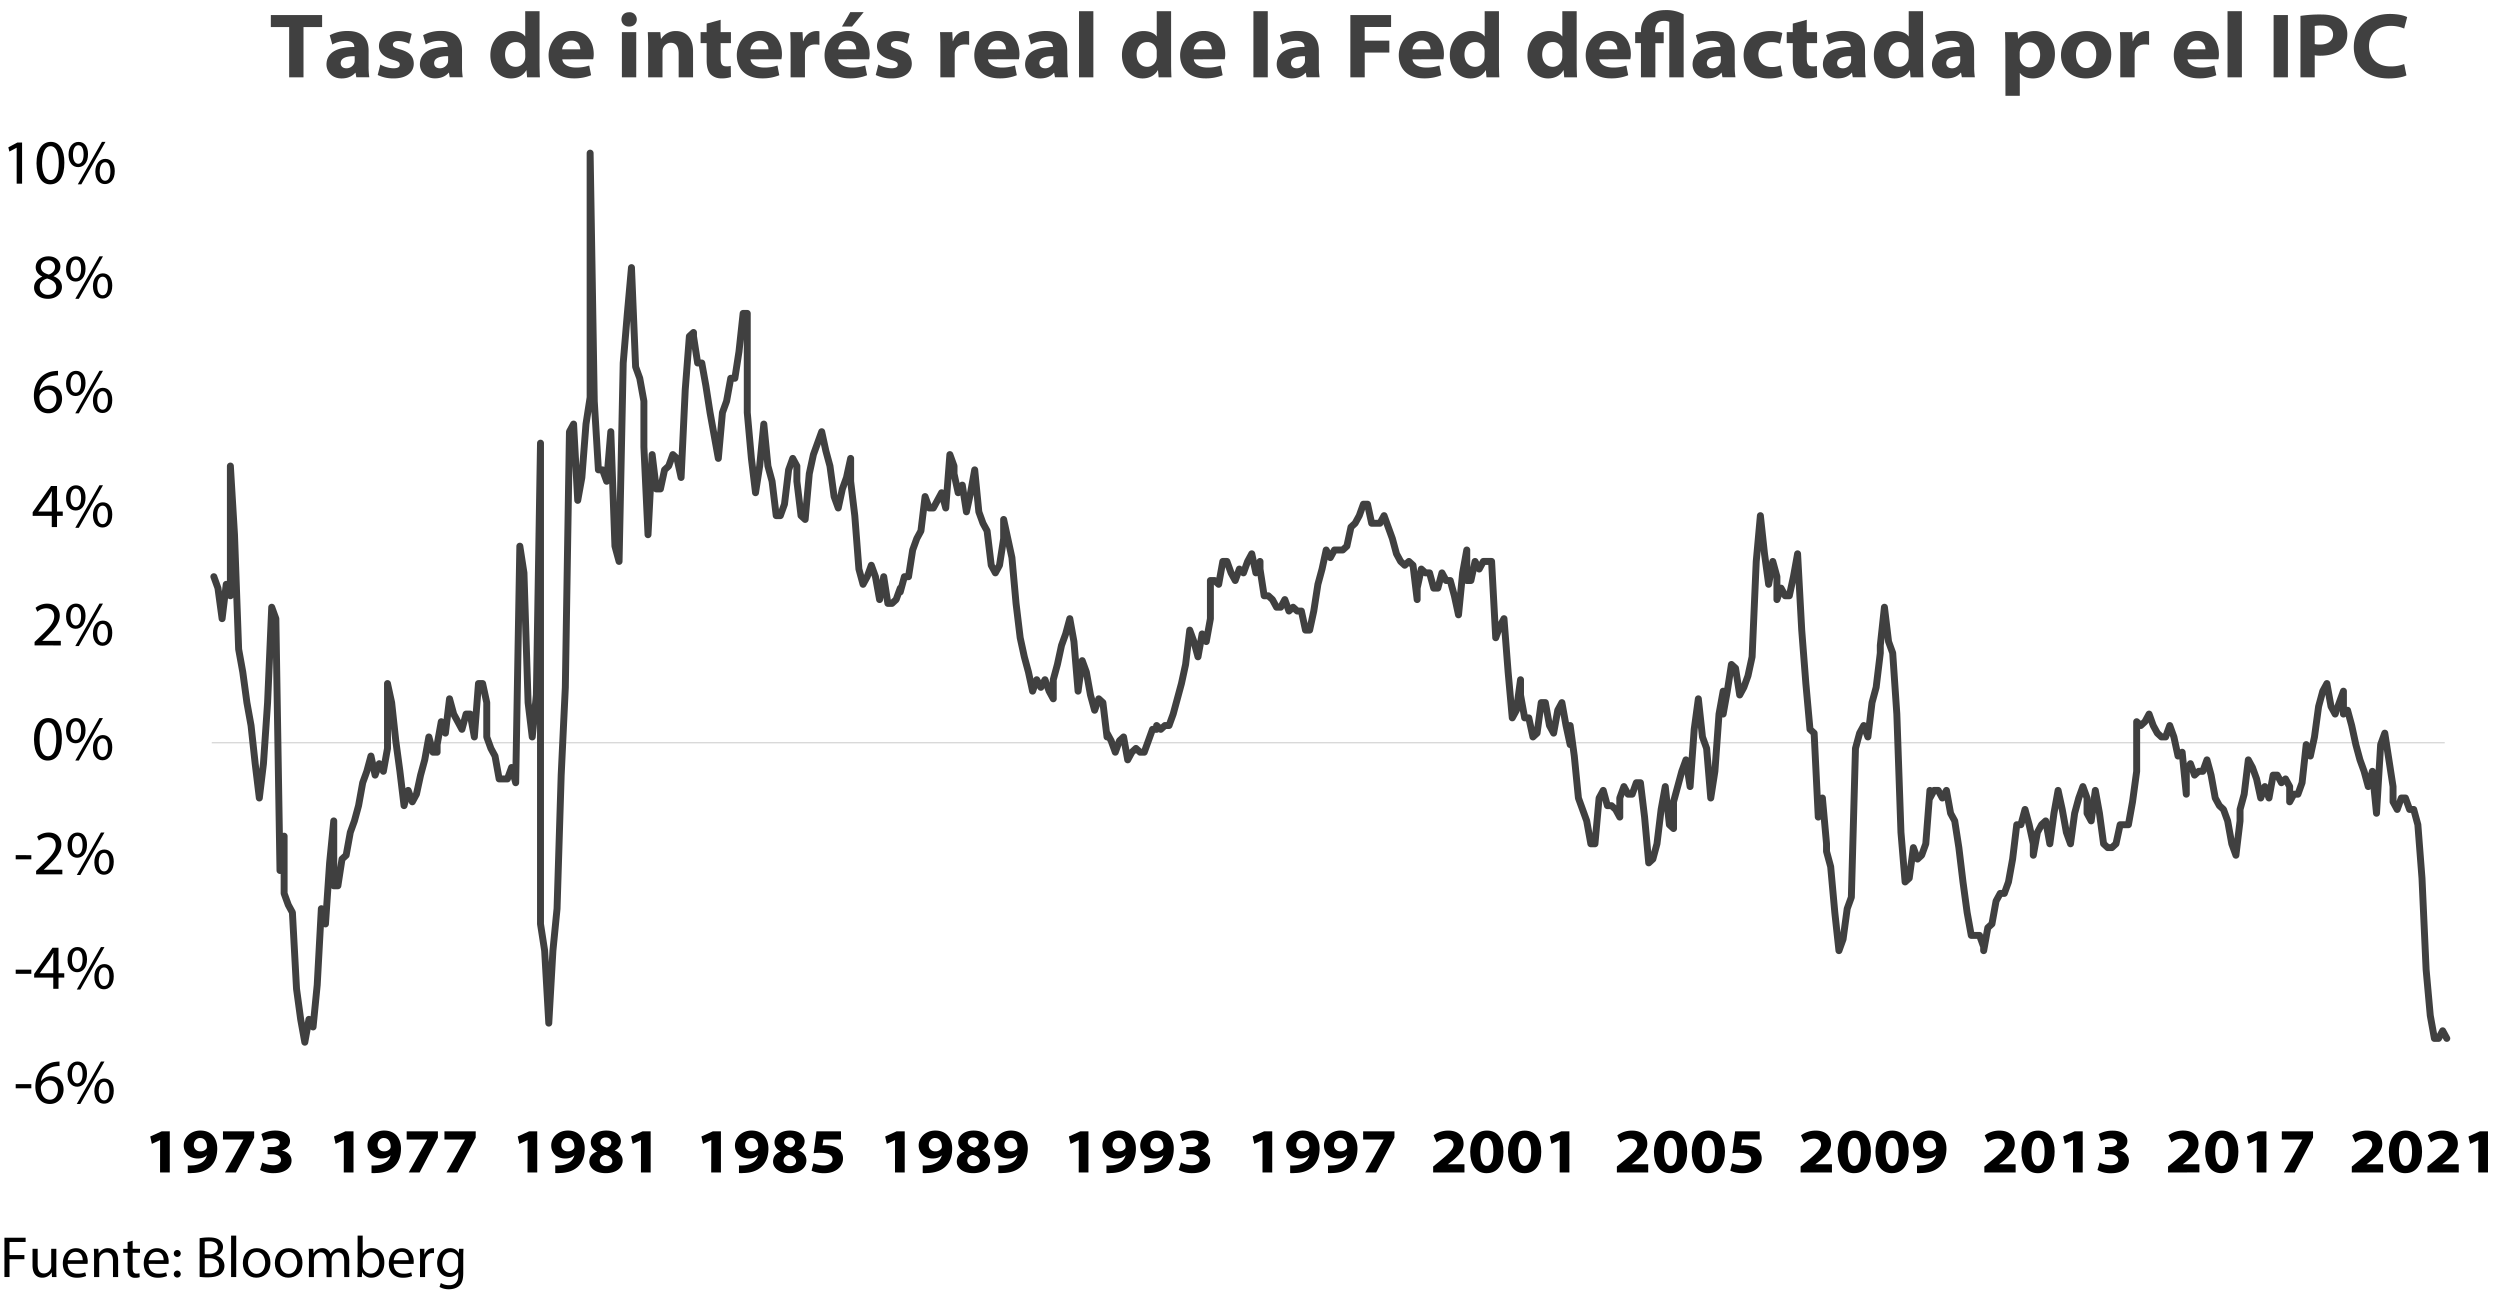 <svg id="Capa_1" data-name="Capa 1" xmlns="http://www.w3.org/2000/svg" xmlns:xlink="http://www.w3.org/1999/xlink" width="1800" height="933" viewBox="0 0 1800 933"><defs><style>.cls-1,.cls-2,.cls-3,.cls-6,.cls-7{fill:none;}.cls-2{stroke:#d9d9d9;}.cls-2,.cls-3,.cls-6,.cls-7{stroke-linejoin:round;}.cls-3,.cls-6{stroke:#404040;}.cls-3,.cls-6,.cls-7{stroke-linecap:round;}.cls-3{stroke-width:5px;}.cls-4{fill:#404040;}.cls-5{clip-path:url(#clip-path);}.cls-6,.cls-7{stroke-width:6px;}.cls-7{stroke:#c00000;}</style><clipPath id="clip-path"><rect class="cls-1" x="4103.02" y="811.84" width="1545.26" height="866.94"/></clipPath></defs><title>CAP2_ACTIVOS-INT_</title><line class="cls-2" x1="152.47" y1="534.73" x2="1760.21" y2="534.73"/><polyline class="cls-3" points="153.96 415.22 156.93 423.46 159.91 445.44 162.89 420.71 165.87 428.96 165.87 335.54 168.84 385 171.82 467.42 174.8 483.9 177.77 505.88 180.75 522.37 183.73 549.84 186.71 574.57 189.68 549.84 192.66 505.88 195.64 437.2 198.62 445.44 201.59 626.77 204.57 602.04 204.57 643.26 207.55 651.5 210.53 656.99 213.5 711.94 216.48 733.92 219.46 750.41 222.43 733.92 225.41 739.42 228.39 709.2 231.37 654.25 234.34 665.24 237.32 621.28 240.3 591.05 240.3 637.76 243.28 637.76 246.25 618.53 249.23 615.78 252.21 599.3 255.18 591.05 258.16 580.07 261.14 563.58 264.12 555.34 267.09 544.35 270.07 558.09 273.05 549.84 276.02 555.34 279 538.85 279 492.15 281.98 505.88 284.96 533.36 287.93 555.34 290.91 580.07 293.89 569.08 296.87 577.32 299.84 571.82 302.82 558.09 305.8 547.1 308.78 530.61 311.75 541.6 314.73 541.6 314.73 536.11 317.71 519.62 320.69 527.86 323.66 503.14 326.64 514.13 329.62 519.62 332.59 525.12 335.57 514.13 338.55 514.13 341.53 530.61 344.5 492.15 347.48 492.15 350.46 505.88 350.46 530.61 353.44 538.85 356.41 544.35 359.39 560.83 362.37 560.83 365.34 560.83 368.32 552.59 371.3 563.58 374.28 393.24 377.25 412.47 380.23 505.88 383.21 530.61 386.19 500.39 389.16 319.06 389.16 665.24 392.14 684.47 395.12 736.67 398.1 684.47 401.07 654.25 404.05 558.09 407.03 494.89 410 310.82 412.98 305.32 415.96 360.27 418.94 343.79 421.91 305.32 424.89 286.09 424.89 110.25 427.87 288.84 430.85 338.29 433.82 338.29 436.8 346.53 439.78 310.82 442.75 393.24 445.73 404.23 448.71 261.36 451.69 225.65 454.66 192.68 457.64 264.11 460.62 272.35 463.6 288.84 463.6 321.81 466.57 385 469.55 327.3 472.53 352.03 475.5 352.03 478.48 338.29 481.46 335.54 484.44 327.3 487.41 330.05 490.39 343.79 493.37 280.59 496.35 242.13 499.32 239.38 499.32 242.13 502.3 261.36 505.28 261.36 508.25 277.85 511.23 297.08 514.21 313.56 517.19 330.05 520.16 297.08 523.14 288.84 526.12 272.35 529.1 272.35 532.07 253.12 535.05 225.65 538.03 225.65 538.03 297.08 541 330.05 543.98 354.77 546.96 335.54 549.94 305.32 552.91 335.54 555.89 346.53 558.87 371.26 561.85 371.26 564.82 363.02 567.8 338.29 570.78 330.05 573.75 335.54 573.75 346.53 576.73 371.26 579.71 374.01 582.69 341.04 585.66 327.3 588.64 319.06 591.62 310.82 594.6 324.55 597.57 335.54 600.55 357.52 603.53 365.76 606.51 352.03 609.48 343.79 612.46 330.05 612.46 346.53 615.44 371.26 618.41 409.72 621.39 420.71 624.37 415.22 627.35 406.98 630.32 415.22 633.3 431.7 636.28 415.22 639.26 434.45 642.23 434.45 645.21 431.7 648.19 423.46 648.19 426.21 651.16 415.22 654.14 415.22 657.12 395.99 660.1 387.74 663.07 382.25 666.05 357.52 669.03 365.76 672.01 365.76 674.98 360.27 677.96 354.77 680.94 365.76 683.91 327.3 686.89 335.54 686.89 341.04 689.87 354.77 692.85 349.28 695.83 368.51 698.8 354.77 701.78 338.29 704.76 368.51 707.73 376.75 710.71 382.25 713.69 406.98 716.67 412.47 719.64 406.98 722.62 387.74 722.62 374.01 725.6 387.74 728.58 401.48 731.55 434.45 734.53 459.18 737.51 472.92 740.48 483.9 743.46 497.64 746.44 489.4 749.42 494.89 752.39 489.4 755.37 497.64 758.35 503.14 758.35 489.4 761.33 478.41 764.3 464.67 767.28 456.43 770.26 445.44 773.23 461.93 776.21 497.64 779.19 475.66 782.17 483.9 785.14 500.39 788.12 511.38 791.1 503.14 794.08 505.88 797.05 530.61 797.05 527.86 800.03 533.36 803.01 541.6 805.99 533.36 808.96 530.61 811.94 547.1 814.92 541.6 817.89 538.85 820.87 541.6 823.85 541.6 826.83 533.36 829.8 525.12 832.78 525.12 832.78 522.37 835.76 525.12 838.74 522.37 841.71 522.37 844.69 514.13 847.67 503.14 850.64 492.15 853.62 478.41 856.6 453.68 859.58 461.93 862.55 472.92 865.53 456.43 868.51 461.93 871.49 445.44 871.49 417.97 874.46 417.97 877.44 420.71 880.42 404.23 883.39 404.23 886.37 412.47 889.35 417.97 892.33 409.72 895.3 412.47 898.28 404.23 901.26 398.73 904.24 412.47 907.21 404.23 907.21 409.72 910.19 428.96 913.17 428.96 916.14 431.7 919.12 437.2 922.1 437.2 925.08 431.7 928.05 439.95 931.03 437.2 934.01 439.95 936.99 439.95 939.96 453.68 942.94 453.68 945.92 439.95 948.89 420.71 951.87 409.72 954.85 395.99 957.83 401.48 960.8 395.99 963.78 395.99 966.76 395.99 969.74 393.24 972.71 379.5 975.69 376.75 978.67 371.26 981.64 363.02 984.62 363.02 987.6 376.75 990.58 376.75 993.55 376.75 996.53 371.26 999.51 379.5 1002.49 387.74 1005.46 398.73 1008.44 404.23 1011.42 406.98 1014.4 404.23 1017.37 406.98 1020.35 431.7 1020.35 423.46 1023.33 409.72 1026.31 412.47 1029.28 412.47 1032.26 423.46 1035.24 423.46 1038.21 412.47 1041.19 417.97 1044.17 417.97 1047.15 428.96 1050.12 442.69 1053.1 412.47 1056.08 395.99 1056.08 417.97 1059.06 417.97 1062.03 404.23 1065.01 409.72 1067.99 404.23 1070.96 404.23 1073.94 404.23 1076.92 459.18 1079.9 450.94 1082.87 445.44 1085.85 483.9 1088.83 516.87 1091.81 511.38 1094.78 489.4 1094.78 500.39 1097.76 516.87 1100.74 516.87 1103.71 530.61 1106.69 527.86 1109.67 505.88 1112.65 505.88 1115.62 522.37 1118.6 527.86 1121.58 511.38 1124.56 505.88 1127.53 522.37 1130.51 536.11 1130.51 522.37 1133.49 544.35 1136.46 574.57 1139.44 582.81 1142.42 591.05 1145.4 607.54 1148.37 607.54 1151.35 574.57 1154.33 569.08 1157.31 580.07 1160.28 580.07 1163.26 582.81 1166.24 588.31 1166.24 574.57 1169.21 566.33 1172.19 571.82 1175.17 571.82 1178.15 563.58 1181.12 563.58 1184.1 588.31 1187.08 621.28 1190.06 618.53 1193.03 607.54 1196.01 582.81 1198.99 566.33 1201.96 593.8 1204.94 596.55 1204.94 577.32 1207.92 566.33 1210.9 555.34 1213.88 547.1 1216.85 566.33 1219.83 525.12 1222.81 503.14 1225.78 530.61 1228.76 538.85 1231.74 574.57 1234.72 555.34 1237.69 514.13 1240.67 497.64 1240.67 514.13 1243.65 497.64 1246.63 478.41 1249.6 481.16 1252.58 500.39 1255.56 494.89 1258.53 486.65 1261.51 472.92 1264.49 404.23 1267.47 371.26 1270.44 398.73 1273.42 420.71 1276.4 404.23 1279.38 415.22 1279.38 431.7 1282.35 423.46 1285.33 428.96 1288.31 428.96 1291.28 415.22 1294.26 398.73 1297.24 453.68 1300.22 492.15 1303.19 525.12 1306.17 527.86 1309.15 588.31 1312.13 574.57 1315.1 607.54 1315.1 613.03 1318.08 624.02 1321.06 656.99 1324.04 684.47 1327.01 676.23 1329.99 654.25 1332.97 646 1335.94 538.85 1338.92 527.86 1341.9 522.37 1344.88 530.61 1347.85 505.88 1350.83 494.89 1353.81 470.17 1353.81 464.67 1356.79 437.2 1359.76 461.93 1362.74 470.17 1365.72 514.13 1368.69 599.3 1371.67 635.01 1374.65 632.27 1377.63 610.29 1380.6 618.53 1383.58 615.78 1386.56 607.54 1389.54 569.08 1389.54 574.57 1392.51 569.08 1395.49 569.08 1398.47 574.57 1401.44 569.08 1404.42 585.56 1407.4 591.05 1410.38 610.29 1413.35 635.01 1416.33 656.99 1419.31 673.48 1422.29 673.48 1425.26 673.48 1428.24 681.72 1428.24 684.47 1431.22 667.98 1434.19 665.24 1437.17 648.75 1440.15 643.26 1443.13 643.26 1446.1 635.01 1449.08 618.53 1452.06 593.8 1455.04 593.8 1458.01 582.81 1460.99 593.8 1463.97 607.54 1463.97 615.78 1466.94 599.3 1469.92 593.8 1472.9 591.05 1475.88 607.54 1478.85 585.56 1481.83 569.08 1484.81 582.81 1487.79 599.3 1490.76 607.54 1493.74 585.56 1496.72 574.57 1499.69 566.33 1502.67 574.57 1502.67 585.56 1505.65 591.05 1508.63 569.08 1511.61 585.56 1514.58 607.54 1517.56 610.29 1520.54 610.29 1523.51 607.54 1526.49 593.8 1529.47 593.8 1532.45 593.8 1535.42 577.32 1538.4 555.34 1538.4 519.62 1541.38 522.37 1544.36 519.62 1547.33 514.13 1550.31 522.37 1553.29 527.86 1556.26 530.61 1559.24 530.61 1562.22 522.37 1565.2 530.61 1568.17 544.35 1571.15 541.6 1574.13 571.82 1574.13 555.34 1577.11 549.84 1580.08 558.09 1583.06 555.34 1586.04 555.34 1589.01 547.1 1591.99 558.09 1594.97 574.57 1597.95 580.07 1600.92 582.81 1603.9 591.05 1606.88 607.54 1609.86 615.78 1612.83 591.05 1612.83 582.81 1615.81 571.82 1618.79 547.1 1621.77 552.59 1624.74 560.83 1627.72 574.57 1630.7 566.33 1633.67 574.57 1636.65 558.09 1639.63 558.09 1642.61 563.58 1645.58 560.83 1648.56 566.33 1648.56 577.32 1651.54 571.82 1654.52 571.82 1657.49 563.58 1660.47 536.11 1663.45 544.35 1666.42 530.61 1669.4 508.63 1672.38 497.64 1675.36 492.15 1678.33 508.63 1681.31 514.13 1684.29 505.88 1687.27 497.64 1687.27 514.13 1690.24 511.38 1693.22 522.37 1696.2 536.11 1699.17 547.1 1702.15 555.34 1705.13 566.33 1708.11 555.34 1711.08 585.56 1714.06 536.11 1717.04 527.86 1720.02 547.1 1722.99 566.33 1722.99 577.32 1725.97 582.81 1728.95 574.57 1731.92 574.57 1734.9 582.81 1737.88 582.81 1740.86 593.8 1743.83 632.27 1746.81 698.21 1749.79 731.17 1752.77 747.66 1755.74 747.66 1758.72 742.16 1761.7 747.66"/><path d="M22.55,780.57v3H11.31v-3Z"/><path d="M42.85,767.6a14.25,14.25,0,0,0-3,.18A12,12,0,0,0,29.56,778.3h.14a8.81,8.81,0,0,1,7.14-3.42c5.24,0,8.93,3.78,8.93,9.56,0,5.42-3.69,10.42-9.84,10.42-6.32,0-10.47-4.91-10.47-12.6,0-5.83,2.1-10.43,5-13.34a16.11,16.11,0,0,1,9.47-4.37,19.48,19.48,0,0,1,2.91-.23Zm-1.14,17.07c0-4.23-2.41-6.78-6.09-6.78a6.58,6.58,0,0,0-5.74,3.64,3.4,3.4,0,0,0-.46,1.77c.1,4.87,2.33,8.47,6.51,8.47C39.39,791.77,41.71,788.9,41.71,784.67Z"/><path d="M62.65,773.11c0,6.23-3.27,9.33-7.1,9.33-3.68,0-6.87-3-6.92-8.92s3.24-9.24,7.15-9.24C59.92,764.28,62.65,767.46,62.65,773.11Zm-10.83.27c-.09,3.78,1.32,6.65,3.82,6.65s3.83-2.83,3.83-6.74c0-3.6-1-6.6-3.83-6.6C53.14,766.69,51.82,769.65,51.82,773.38Zm3.46,21.48,17.39-30.58h2.55L57.83,794.86Zm26.63-9.51c0,6.24-3.28,9.33-7.06,9.33s-6.87-3-6.92-8.87,3.23-9.29,7.15-9.29C79.22,776.52,81.91,779.71,81.91,785.35Zm-10.84.27c0,3.78,1.41,6.65,3.87,6.65,2.64,0,3.83-2.82,3.83-6.74,0-3.59-1-6.6-3.83-6.6C72.44,778.93,71.07,781.89,71.07,785.62Z"/><path d="M22.55,698.15v3H11.31v-3Z"/><path d="M38.35,711.94v-8.06H24.6v-2.64l13.2-18.89h4.32v18.39h4.15v3.14H42.12v8.06Zm0-11.2v-9.87c0-1.55,0-3.1.13-4.65h-.13c-.91,1.73-1.64,3-2.46,4.37l-7.24,10.06v.09Z"/><path d="M62.65,690.68c0,6.24-3.27,9.33-7.1,9.33-3.68,0-6.87-3-6.92-8.92s3.24-9.24,7.15-9.24C59.92,681.85,62.65,685,62.65,690.68ZM51.82,691c-.09,3.77,1.32,6.64,3.82,6.64s3.83-2.82,3.83-6.73c0-3.6-1-6.6-3.83-6.6C53.14,684.27,51.82,687.22,51.82,691Zm3.46,21.48,17.39-30.59h2.55L57.83,712.44Zm26.63-9.51c0,6.23-3.28,9.33-7.06,9.33s-6.87-3-6.92-8.88,3.23-9.28,7.15-9.28C79.22,694.1,81.91,697.28,81.91,702.93Zm-10.84.27c0,3.78,1.41,6.65,3.87,6.65,2.64,0,3.83-2.83,3.83-6.74,0-3.6-1-6.6-3.83-6.6C72.44,696.51,71.07,699.47,71.07,703.2Z"/><path d="M22.55,615.72v3H11.31v-3Z"/><path d="M26,629.52v-2.46l3.14-3c7.55-7.19,11-11,11-15.48,0-3-1.45-5.78-5.87-5.78A10,10,0,0,0,28,605.26l-1.28-2.83a13,13,0,0,1,8.38-3c6.37,0,9.06,4.37,9.06,8.6,0,5.46-4,9.88-10.2,15.89l-2.37,2.18v.09h13.3v3.33Z"/><path d="M62.65,608.26c0,6.24-3.27,9.33-7.1,9.33-3.68,0-6.87-3-6.92-8.92s3.24-9.24,7.15-9.24C59.92,599.43,62.65,602.62,62.65,608.26Zm-10.83.27c-.09,3.78,1.32,6.65,3.82,6.65s3.83-2.82,3.83-6.74c0-3.59-1-6.6-3.83-6.6C53.14,601.84,51.82,604.8,51.82,608.53ZM55.28,630l17.39-30.59h2.55L57.83,630Zm26.63-9.52c0,6.24-3.28,9.33-7.06,9.33s-6.87-3-6.92-8.87,3.23-9.29,7.15-9.29C79.22,611.67,81.91,614.86,81.91,620.5Zm-10.84.28c0,3.78,1.41,6.64,3.87,6.64,2.64,0,3.83-2.82,3.83-6.73,0-3.6-1-6.6-3.83-6.6C72.44,614.09,71.07,617,71.07,620.78Z"/><path d="M44.55,532c0,10.06-3.73,15.61-10.28,15.61-5.78,0-9.7-5.41-9.79-15.2S28.76,517,34.77,517C41,517,44.55,522.56,44.55,532Zm-16.06.46c0,7.69,2.36,12.06,6,12.06,4.1,0,6.06-4.78,6.06-12.34,0-7.28-1.87-12.06-6-12.06C31,520.1,28.49,524.38,28.49,532.44Z"/><path d="M61.58,525.84c0,6.23-3.28,9.33-7.1,9.33s-6.88-3-6.92-8.92S50.79,517,54.7,517C58.85,517,61.58,520.19,61.58,525.84Zm-10.84.27c-.09,3.78,1.32,6.64,3.83,6.64s3.82-2.82,3.82-6.73c0-3.6-1-6.6-3.82-6.6C52.06,519.42,50.74,522.38,50.74,526.11Zm3.46,21.48L71.59,517h2.55L56.75,547.59Zm26.63-9.51c0,6.24-3.28,9.33-7,9.33s-6.88-3-6.92-8.87,3.23-9.29,7.14-9.29C78.15,529.25,80.83,532.44,80.83,538.08ZM70,538.35c0,3.78,1.41,6.65,3.87,6.65,2.64,0,3.82-2.82,3.82-6.74,0-3.59-1-6.6-3.82-6.6C71.36,531.66,70,534.62,70,538.35Z"/><path d="M24.89,464.67v-2.46l3.14-3c7.56-7.19,11-11,11-15.47,0-3-1.46-5.78-5.88-5.78a10.08,10.08,0,0,0-6.28,2.5l-1.27-2.82a13,13,0,0,1,8.37-3c6.38,0,9.06,4.37,9.06,8.61,0,5.46-4,9.87-10.19,15.88l-2.37,2.19v.09H43.78v3.32Z"/><path d="M61.58,443.41c0,6.24-3.28,9.33-7.1,9.33s-6.88-2.95-6.92-8.92,3.23-9.24,7.14-9.24C58.85,434.58,61.58,437.77,61.58,443.41Zm-10.84.28c-.09,3.77,1.32,6.64,3.83,6.64s3.82-2.82,3.82-6.73c0-3.6-1-6.6-3.82-6.6C52.06,437,50.74,440,50.74,443.69Zm3.46,21.48,17.39-30.59h2.55L56.75,465.17Zm26.63-9.51c0,6.23-3.28,9.33-7,9.33s-6.88-3-6.92-8.88,3.23-9.28,7.14-9.28C78.15,446.83,80.83,450,80.83,455.66ZM70,455.93c0,3.78,1.41,6.65,3.87,6.65,2.64,0,3.82-2.83,3.82-6.74,0-3.6-1-6.6-3.82-6.6C71.36,449.24,70,452.2,70,455.93Z"/><path d="M37.27,379.5v-8.06H23.52V368.8l13.21-18.89h4.32V368.3h4.14v3.14H41.05v8.06Zm0-11.2v-9.88c0-1.54,0-3.09.14-4.64h-.14c-.91,1.73-1.64,3-2.46,4.37l-7.23,10.06v.09Z"/><path d="M61.58,358.24c0,6.24-3.28,9.33-7.1,9.33s-6.88-3-6.92-8.92,3.23-9.24,7.14-9.24C58.85,349.41,61.58,352.6,61.58,358.24Zm-10.84.27c-.09,3.78,1.32,6.65,3.83,6.65s3.82-2.82,3.82-6.74c0-3.59-1-6.6-3.82-6.6C52.06,351.82,50.74,354.78,50.74,358.51ZM54.2,380l17.39-30.59h2.55L56.75,380Zm26.63-9.51c0,6.23-3.28,9.33-7,9.33s-6.88-3-6.92-8.88,3.23-9.28,7.14-9.28C78.15,361.66,80.83,364.84,80.83,370.49ZM70,370.76c0,3.78,1.41,6.64,3.87,6.64,2.64,0,3.82-2.82,3.82-6.73,0-3.6-1-6.6-3.82-6.6C71.36,364.07,70,367,70,370.76Z"/><path d="M41.78,270.31a15.05,15.05,0,0,0-3,.18A12,12,0,0,0,28.49,281h.13a8.81,8.81,0,0,1,7.15-3.42c5.23,0,8.92,3.78,8.92,9.56,0,5.42-3.69,10.43-9.83,10.43-6.33,0-10.47-4.92-10.47-12.61,0-5.83,2.09-10.42,5-13.34a16.11,16.11,0,0,1,9.46-4.37,19.46,19.46,0,0,1,2.92-.22Zm-1.14,17.07c0-4.23-2.41-6.78-6.1-6.78a6.58,6.58,0,0,0-5.73,3.64,3.37,3.37,0,0,0-.46,1.78c.09,4.87,2.32,8.46,6.51,8.46C38.32,294.48,40.64,291.61,40.64,287.38Z"/><path d="M61.58,275.82c0,6.24-3.28,9.33-7.1,9.33s-6.88-3-6.92-8.92S50.79,267,54.7,267C58.85,267,61.58,270.18,61.58,275.82Zm-10.84.27c-.09,3.78,1.32,6.65,3.83,6.65s3.82-2.82,3.82-6.74c0-3.59-1-6.6-3.82-6.6C52.06,269.4,50.74,272.36,50.74,276.09Zm3.46,21.49L71.59,267h2.55L56.75,297.58Zm26.63-9.52c0,6.24-3.28,9.33-7,9.33s-6.88-2.95-6.92-8.87,3.23-9.29,7.14-9.29C78.15,279.23,80.83,282.42,80.83,288.06ZM70,288.34c0,3.77,1.41,6.64,3.87,6.64,2.64,0,3.82-2.82,3.82-6.73,0-3.6-1-6.6-3.82-6.6C71.36,281.65,70,284.6,70,288.34Z"/><path d="M24.53,207.14c0-3.73,2.23-6.37,5.87-7.92l0-.13c-3.27-1.55-4.69-4.1-4.69-6.65,0-4.69,4-7.87,9.15-7.87,5.74,0,8.61,3.59,8.61,7.28,0,2.5-1.23,5.19-4.87,6.92v.13c3.68,1.46,6,4,6,7.65,0,5.14-4.42,8.6-10.06,8.6C28.26,215.15,24.53,211.47,24.53,207.14ZM40.46,207c0-3.6-2.51-5.33-6.51-6.46-3.46,1-5.33,3.27-5.33,6.1-.13,3,2.14,5.64,5.92,5.64C38.14,212.24,40.46,210,40.46,207Zm-11-14.79c0,3,2.23,4.55,5.65,5.46,2.55-.87,4.5-2.69,4.5-5.37a4.6,4.6,0,0,0-5-4.83C31.26,187.43,29.44,189.62,29.44,192.17Z"/><path d="M61.58,193.4c0,6.23-3.28,9.33-7.1,9.33s-6.88-3-6.92-8.92,3.23-9.24,7.14-9.24C58.85,184.57,61.58,187.75,61.58,193.4Zm-10.84.27c-.09,3.78,1.32,6.64,3.83,6.64s3.82-2.82,3.82-6.73c0-3.6-1-6.6-3.82-6.6C52.06,187,50.74,189.94,50.74,193.67Zm3.46,21.48,17.39-30.58h2.55L56.75,215.15Zm26.63-9.51c0,6.24-3.28,9.33-7,9.33s-6.88-3-6.92-8.87,3.23-9.29,7.14-9.29C78.15,196.81,80.83,200,80.83,205.64ZM70,205.91c0,3.78,1.41,6.65,3.87,6.65,2.64,0,3.82-2.82,3.82-6.74,0-3.59-1-6.6-3.82-6.6C71.36,199.22,70,202.18,70,205.91Z"/><path d="M12,106.38h-.09l-5.15,2.77L6,106.1l6.46-3.46H15.9v29.59H12Z"/><path d="M46.35,117.12c0,10.06-3.73,15.61-10.29,15.61-5.78,0-9.69-5.42-9.78-15.2,0-9.93,4.28-15.39,10.28-15.39C42.8,102.14,46.35,107.7,46.35,117.12Zm-16.07.45c0,7.7,2.37,12.06,6,12.06,4.1,0,6.05-4.77,6.05-12.33,0-7.28-1.86-12.06-6-12.06C32.83,105.24,30.28,109.52,30.28,117.57Z"/><path d="M63.37,111c0,6.24-3.27,9.33-7.1,9.33s-6.87-3-6.92-8.92,3.24-9.24,7.15-9.24C60.64,102.14,63.37,105.33,63.37,111Zm-10.83.28c-.09,3.77,1.32,6.64,3.82,6.64s3.83-2.82,3.83-6.73c0-3.6-1-6.6-3.83-6.6C53.86,104.56,52.54,107.51,52.54,111.25ZM56,132.73l17.39-30.59h2.55L58.55,132.73Zm26.63-9.51c0,6.23-3.28,9.33-7.06,9.33s-6.87-3-6.92-8.88,3.24-9.28,7.15-9.28C79.94,114.39,82.63,117.57,82.63,123.22Zm-10.84.27c0,3.78,1.42,6.65,3.87,6.65,2.64,0,3.83-2.83,3.83-6.74,0-3.6-1-6.6-3.83-6.6C73.16,116.8,71.79,119.76,71.79,123.49Z"/><path d="M115.27,820.91h-.09l-5.83,2.68-1.18-5.32,8.19-3.69h5.88v29.59h-7Z"/><path d="M135.21,839.07a16.53,16.53,0,0,0,3.1,0,13.45,13.45,0,0,0,6.64-1.82,8.77,8.77,0,0,0,4-5.32l-.1-.05c-1.45,1.46-3.59,2.23-6.55,2.23-5.42,0-10-3.5-10-9.37s5.15-10.75,12-10.75c8.29,0,12.11,6.1,12.11,12.93,0,6-1.87,10.42-5.28,13.43-3.14,2.73-7.46,4.14-12.7,4.23a18.58,18.58,0,0,1-3.23,0Zm8.88-19.71c-2.6,0-4.51,2.14-4.51,5a4.37,4.37,0,0,0,4.69,4.59,5,5,0,0,0,4.37-2,2.43,2.43,0,0,0,.36-1.28c.05-2.91-1.18-6.28-4.87-6.28Z"/><path d="M183,814.58v4.51l-13.15,25.08H162l13.24-23.63v-.09h-14.7v-5.87Z"/><path d="M188.88,837a18.66,18.66,0,0,0,7.73,2c3.83,0,5.69-1.68,5.69-3.82,0-2.78-3.05-4.1-6.1-4.1h-3.5v-5.19h3.41c2.37,0,5.33-.86,5.33-3.23,0-1.64-1.46-3-4.64-3a15.64,15.64,0,0,0-7,2l-1.64-5.14A20.68,20.68,0,0,1,198.34,814c6.7,0,10.47,3.33,10.47,7.47,0,3.14-1.82,5.64-5.78,6.92v.09c3.78.54,6.88,3.28,6.88,7.1,0,5.46-5,9.1-12.84,9.1a19.55,19.55,0,0,1-9.79-2.32Z"/><path d="M247.56,820.91h-.09l-5.83,2.68-1.18-5.32,8.19-3.69h5.87v29.59h-7Z"/><path d="M267.5,839.07a16.44,16.44,0,0,0,3.09,0,13.49,13.49,0,0,0,6.65-1.82,8.75,8.75,0,0,0,4-5.32l-.09-.05c-1.45,1.46-3.59,2.23-6.55,2.23-5.42,0-10-3.5-10-9.37s5.14-10.75,12-10.75c8.29,0,12.11,6.1,12.11,12.93,0,6-1.87,10.42-5.28,13.43-3.14,2.73-7.47,4.14-12.7,4.23a18.58,18.58,0,0,1-3.23,0Zm8.87-19.71c-2.59,0-4.5,2.14-4.5,5a4.37,4.37,0,0,0,4.69,4.59,5,5,0,0,0,4.37-2,2.43,2.43,0,0,0,.36-1.28c0-2.91-1.18-6.28-4.87-6.28Z"/><path d="M315.29,814.58v4.51l-13.15,25.08h-7.88l13.25-23.63v-.09h-14.7v-5.87Z"/><path d="M342.51,814.58v4.51l-13.15,25.08h-7.88l13.25-23.63v-.09H320v-5.87Z"/><path d="M379.85,820.91h-.09l-5.83,2.68-1.18-5.32,8.19-3.69h5.87v29.59h-7Z"/><path d="M399.79,839.07a16.42,16.42,0,0,0,3.09,0,13.49,13.49,0,0,0,6.65-1.82,8.75,8.75,0,0,0,4-5.32l-.09-.05c-1.46,1.46-3.6,2.23-6.55,2.23-5.42,0-10-3.5-10-9.37s5.14-10.75,12-10.75c8.28,0,12.11,6.1,12.11,12.93,0,6-1.87,10.42-5.28,13.43-3.14,2.73-7.47,4.14-12.7,4.23a18.53,18.53,0,0,1-3.23,0Zm8.87-19.71c-2.59,0-4.51,2.14-4.51,5a4.37,4.37,0,0,0,4.69,4.59,5,5,0,0,0,4.37-2,2.35,2.35,0,0,0,.37-1.28c0-2.91-1.19-6.28-4.87-6.28Z"/><path d="M436.47,814c7.88,0,10.56,4.42,10.56,7.7a7.15,7.15,0,0,1-4.46,6.55v.09c2.92,1,5.74,3.32,5.74,7.24,0,5.37-4.65,9.1-12.2,9.1-8.38,0-11.79-4.55-11.79-8.24s2.05-5.91,5.55-7.32v-.1c-3-1.45-4.5-3.82-4.5-6.5,0-5.1,4.73-8.52,11.06-8.52Zm0,25.68c2.59,0,4.41-1.51,4.41-3.51,0-2.46-2-4-5.1-4.6-2.5.46-3.91,2-3.91,4.1s1.78,4,4.55,4ZM436.15,819c-2.54,0-3.91,1.5-3.91,3.32,0,2,2,3.23,4.6,3.92a4,4,0,0,0,3.32-3.64c0-1.78-1.18-3.6-4-3.6Z"/><path d="M461.51,820.91h-.09l-5.83,2.68-1.18-5.32,8.19-3.69h5.87v29.59h-7Z"/><path d="M512.14,820.91H512l-5.82,2.68L505,818.27l8.19-3.69h5.87v29.59h-7Z"/><path d="M532.07,839.07a16.55,16.55,0,0,0,3.1,0,13.42,13.42,0,0,0,6.64-1.82,8.77,8.77,0,0,0,4-5.32l-.09-.05c-1.46,1.46-3.6,2.23-6.56,2.23-5.41,0-10-3.5-10-9.37s5.14-10.75,12-10.75c8.28,0,12.1,6.1,12.1,12.93,0,6-1.86,10.42-5.28,13.43-3.14,2.73-7.46,4.14-12.69,4.23a18.67,18.67,0,0,1-3.24,0ZM541,819.36c-2.6,0-4.51,2.14-4.51,5a4.37,4.37,0,0,0,4.69,4.59,5,5,0,0,0,4.37-2,2.35,2.35,0,0,0,.37-1.28c0-2.91-1.19-6.28-4.87-6.28Z"/><path d="M568.76,814c7.88,0,10.56,4.42,10.56,7.7a7.15,7.15,0,0,1-4.46,6.55v.09c2.91,1,5.74,3.32,5.74,7.24,0,5.37-4.65,9.1-12.2,9.1-8.38,0-11.79-4.55-11.79-8.24s2-5.91,5.55-7.32v-.1c-3-1.45-4.5-3.82-4.5-6.5,0-5.1,4.73-8.52,11.06-8.52Zm0,25.68c2.59,0,4.41-1.51,4.41-3.51,0-2.46-2-4-5.1-4.6-2.5.46-3.91,2-3.91,4.1s1.77,4,4.55,4ZM568.44,819c-2.55,0-3.91,1.5-3.91,3.32,0,2,2,3.23,4.6,3.92a4,4,0,0,0,3.32-3.64c0-1.78-1.19-3.6-4-3.6Z"/><path d="M605.54,820.45h-12.7l-.64,4.28a18.25,18.25,0,0,1,2.28-.14,16.14,16.14,0,0,1,8.56,2.1,8.56,8.56,0,0,1,3.91,7.69c0,5.46-5.05,10.33-13.52,10.33a21.28,21.28,0,0,1-9.1-1.82l1.36-5.37a19,19,0,0,0,7.47,1.64c2.87,0,6.28-1.23,6.28-4.37,0-2.73-2.23-4.78-9-4.78a33.34,33.34,0,0,0-4.59.32l2-15.75h17.66Z"/><path d="M644.42,820.91h-.09l-5.82,2.68-1.19-5.32,8.2-3.69h5.87v29.59h-7Z"/><path d="M664.36,839.07a16.53,16.53,0,0,0,3.1,0,13.45,13.45,0,0,0,6.64-1.82,8.77,8.77,0,0,0,4-5.32l-.09-.05c-1.46,1.46-3.6,2.23-6.56,2.23-5.42,0-10-3.5-10-9.37s5.15-10.75,12-10.75c8.29,0,12.11,6.1,12.11,12.93,0,6-1.86,10.42-5.28,13.43-3.14,2.73-7.46,4.14-12.7,4.23a18.58,18.58,0,0,1-3.23,0Zm8.88-19.71c-2.6,0-4.51,2.14-4.51,5a4.37,4.37,0,0,0,4.69,4.59,5,5,0,0,0,4.37-2,2.34,2.34,0,0,0,.36-1.28c.05-2.91-1.18-6.28-4.87-6.28Z"/><path d="M701.05,814c7.87,0,10.56,4.42,10.56,7.7a7.15,7.15,0,0,1-4.46,6.55v.09c2.91,1,5.73,3.32,5.73,7.24,0,5.37-4.64,9.1-12.2,9.1-8.37,0-11.78-4.55-11.78-8.24s2-5.91,5.55-7.32v-.1c-3-1.45-4.51-3.82-4.51-6.5,0-5.1,4.74-8.52,11.06-8.52Zm0,25.68c2.6,0,4.42-1.51,4.42-3.51,0-2.46-2-4-5.1-4.6-2.5.46-3.91,2-3.91,4.1s1.77,4,4.55,4ZM700.73,819c-2.55,0-3.91,1.5-3.91,3.32,0,2,1.95,3.23,4.59,3.92a4,4,0,0,0,3.33-3.64c0-1.78-1.19-3.6-4-3.6Z"/><path d="M718.8,839.07a16.53,16.53,0,0,0,3.1,0,13.45,13.45,0,0,0,6.64-1.82,8.77,8.77,0,0,0,4-5.32l-.09-.05c-1.46,1.46-3.6,2.23-6.56,2.23-5.41,0-10-3.5-10-9.37s5.15-10.75,12-10.75c8.29,0,12.11,6.1,12.11,12.93,0,6-1.86,10.42-5.28,13.43-3.14,2.73-7.46,4.14-12.7,4.23a18.58,18.58,0,0,1-3.23,0Zm8.88-19.71c-2.6,0-4.51,2.14-4.51,5a4.37,4.37,0,0,0,4.69,4.59,5,5,0,0,0,4.37-2,2.34,2.34,0,0,0,.36-1.28c0-2.91-1.18-6.28-4.87-6.28Z"/><path d="M776.71,820.91h-.09l-5.83,2.68-1.18-5.32,8.19-3.69h5.88v29.59h-7Z"/><path d="M796.65,839.07a16.44,16.44,0,0,0,3.09,0,13.46,13.46,0,0,0,6.65-1.82,8.81,8.81,0,0,0,4-5.32l-.1-.05c-1.45,1.46-3.59,2.23-6.55,2.23-5.42,0-10-3.5-10-9.37s5.14-10.75,12-10.75c8.29,0,12.11,6.1,12.11,12.93,0,6-1.87,10.42-5.28,13.43-3.14,2.73-7.46,4.14-12.7,4.23a18.58,18.58,0,0,1-3.23,0Zm8.88-19.71c-2.6,0-4.51,2.14-4.51,5a4.37,4.37,0,0,0,4.69,4.59,5,5,0,0,0,4.37-2,2.43,2.43,0,0,0,.36-1.28c0-2.91-1.18-6.28-4.87-6.28Z"/><path d="M823.87,839.07a16.44,16.44,0,0,0,3.09,0,13.49,13.49,0,0,0,6.65-1.82,8.81,8.81,0,0,0,4-5.32l-.1-.05c-1.45,1.46-3.59,2.23-6.55,2.23-5.42,0-10-3.5-10-9.37S826.14,814,833,814c8.29,0,12.11,6.1,12.11,12.93,0,6-1.87,10.42-5.28,13.43-3.14,2.73-7.47,4.14-12.7,4.23a18.58,18.58,0,0,1-3.23,0Zm8.88-19.71c-2.6,0-4.51,2.14-4.51,5a4.37,4.37,0,0,0,4.69,4.59,5,5,0,0,0,4.37-2,2.43,2.43,0,0,0,.36-1.28c.05-2.91-1.18-6.28-4.87-6.28Z"/><path d="M850.32,837a18.61,18.61,0,0,0,7.73,2c3.83,0,5.69-1.68,5.69-3.82,0-2.78-3-4.1-6.1-4.1h-3.5v-5.19h3.41c2.37,0,5.33-.86,5.33-3.23,0-1.64-1.46-3-4.64-3a15.64,15.64,0,0,0-7,2l-1.64-5.14A20.65,20.65,0,0,1,859.78,814c6.69,0,10.47,3.33,10.47,7.47,0,3.14-1.82,5.64-5.78,6.92v.09c3.78.54,6.87,3.28,6.87,7.1,0,5.46-5,9.1-12.83,9.1a19.52,19.52,0,0,1-9.79-2.32Z"/><path d="M909,820.91h-.09l-5.83,2.68-1.18-5.32,8.19-3.69H916v29.59h-7Z"/><path d="M928.94,839.07a16.42,16.42,0,0,0,3.09,0,13.49,13.49,0,0,0,6.65-1.82,8.75,8.75,0,0,0,4-5.32l-.09-.05c-1.46,1.46-3.59,2.23-6.55,2.23-5.42,0-10-3.5-10-9.37S931.21,814,938,814c8.28,0,12.11,6.1,12.11,12.93,0,6-1.87,10.42-5.28,13.43-3.14,2.73-7.47,4.14-12.7,4.23a18.53,18.53,0,0,1-3.23,0Zm8.87-19.71c-2.59,0-4.51,2.14-4.51,5A4.37,4.37,0,0,0,938,829a5,5,0,0,0,4.37-2,2.35,2.35,0,0,0,.37-1.28c0-2.91-1.19-6.28-4.87-6.28Z"/><path d="M956.16,839.07a16.44,16.44,0,0,0,3.09,0,13.49,13.49,0,0,0,6.65-1.82,8.75,8.75,0,0,0,4-5.32l-.09-.05c-1.46,1.46-3.59,2.23-6.55,2.23-5.42,0-10-3.5-10-9.37s5.14-10.75,12-10.75c8.28,0,12.11,6.1,12.11,12.93,0,6-1.87,10.42-5.28,13.43-3.14,2.73-7.47,4.14-12.7,4.23a18.53,18.53,0,0,1-3.23,0ZM965,819.36c-2.59,0-4.5,2.14-4.5,5a4.36,4.36,0,0,0,4.68,4.59,5,5,0,0,0,4.37-2,2.35,2.35,0,0,0,.37-1.28c0-2.91-1.19-6.28-4.87-6.28Z"/><path d="M1004,814.58v4.51l-13.16,25.08h-7.87l13.25-23.63v-.09H981.46v-5.87Z"/><path d="M1031.87,844.17v-4.28l4.09-3.33c7.38-6.09,10.52-9.14,10.61-12.33,0-2.41-1.46-4.42-5.19-4.42a11.87,11.87,0,0,0-7,2.74l-2.23-5.06a17.51,17.51,0,0,1,10.7-3.46c6.78,0,10.92,3.78,10.92,9.52,0,4.78-3.55,8.6-8.14,12.33l-3.1,2.32v.09h11.88v5.88Z"/><path d="M1070.42,844.71c-8.06,0-11.84-6.69-11.88-15.34S1062.45,814,1070.6,814s11.88,6.74,11.88,15.21-3.64,15.47-12,15.47Zm.09-5.28c3,0,4.73-3.41,4.73-10.1s-1.68-10-4.73-10c-2.82,0-4.73,3.33-4.73,10s1.86,10.1,4.68,10.1Z"/><path d="M1097.64,844.71c-8.06,0-11.83-6.69-11.88-15.34s3.91-15.34,12.06-15.34,11.88,6.74,11.88,15.21-3.64,15.47-12,15.47Zm.09-5.28c3,0,4.73-3.41,4.73-10.1s-1.68-10-4.73-10c-2.82,0-4.73,3.33-4.73,10s1.86,10.1,4.69,10.1Z"/><path d="M1123,820.91h-.09l-5.83,2.68-1.18-5.32,8.19-3.69h5.87v29.59h-7Z"/><path d="M1164.15,844.17v-4.28l4.1-3.33c7.37-6.09,10.51-9.14,10.6-12.33,0-2.41-1.45-4.42-5.18-4.42a11.87,11.87,0,0,0-7,2.74l-2.23-5.06a17.49,17.49,0,0,1,10.7-3.46c6.78,0,10.92,3.78,10.92,9.52,0,4.78-3.55,8.6-8.15,12.33l-3.09,2.32v.09h11.88v5.88Z"/><path d="M1202.71,844.71c-8.06,0-11.84-6.69-11.88-15.34s3.91-15.34,12.06-15.34,11.88,6.74,11.88,15.21-3.64,15.47-12,15.47Zm.09-5.28c3,0,4.73-3.41,4.73-10.1s-1.68-10-4.73-10c-2.83,0-4.74,3.33-4.74,10s1.87,10.1,4.69,10.1Z"/><path d="M1229.93,844.71c-8.06,0-11.84-6.69-11.88-15.34S1222,814,1230.11,814s11.88,6.74,11.88,15.21-3.64,15.47-12,15.47Zm.09-5.28c3,0,4.73-3.41,4.73-10.1s-1.68-10-4.73-10c-2.82,0-4.74,3.33-4.74,10s1.87,10.1,4.69,10.1Z"/><path d="M1267,820.45h-12.7l-.64,4.28a18.25,18.25,0,0,1,2.28-.14,16.11,16.11,0,0,1,8.55,2.1,8.55,8.55,0,0,1,3.92,7.69c0,5.46-5.05,10.33-13.52,10.33a21.28,21.28,0,0,1-9.1-1.82l1.36-5.37a19,19,0,0,0,7.47,1.64c2.86,0,6.28-1.23,6.28-4.37,0-2.73-2.23-4.78-9-4.78a33.61,33.61,0,0,0-4.6.32l2-15.75H1267Z"/><path d="M1296.44,844.17v-4.28l4.1-3.33c7.37-6.09,10.51-9.14,10.6-12.33,0-2.41-1.45-4.42-5.19-4.42a11.87,11.87,0,0,0-7,2.74l-2.23-5.06a17.49,17.49,0,0,1,10.7-3.46c6.78,0,10.92,3.78,10.92,9.52,0,4.78-3.55,8.6-8.15,12.33l-3.09,2.32v.09H1319v5.88Z"/><path d="M1335,844.71c-8,0-11.83-6.69-11.88-15.34S1327,814,1335.18,814s11.88,6.74,11.88,15.21-3.64,15.47-12,15.47Zm.09-5.28c3,0,4.74-3.41,4.74-10.1s-1.69-10-4.74-10c-2.82,0-4.73,3.33-4.73,10s1.87,10.1,4.69,10.1Z"/><path d="M1362.21,844.71c-8,0-11.83-6.69-11.88-15.34S1354.25,814,1362.4,814s11.88,6.74,11.88,15.21-3.64,15.47-12,15.47Zm.1-5.28c3,0,4.73-3.41,4.73-10.1s-1.68-10-4.73-10c-2.83,0-4.74,3.33-4.74,10s1.87,10.1,4.69,10.1Z"/><path d="M1380.24,839.07a16.44,16.44,0,0,0,3.09,0,13.46,13.46,0,0,0,6.65-1.82,8.77,8.77,0,0,0,4-5.32l-.09-.05c-1.46,1.46-3.6,2.23-6.56,2.23-5.42,0-10-3.5-10-9.37s5.15-10.75,12-10.75c8.29,0,12.11,6.1,12.11,12.93,0,6-1.87,10.42-5.28,13.43-3.14,2.73-7.46,4.14-12.7,4.23a18.58,18.58,0,0,1-3.23,0Zm8.88-19.71c-2.6,0-4.51,2.14-4.51,5a4.37,4.37,0,0,0,4.69,4.59,5,5,0,0,0,4.37-2,2.34,2.34,0,0,0,.36-1.28c0-2.91-1.18-6.28-4.87-6.28Z"/><path d="M1428.73,844.17v-4.28l4.09-3.33c7.38-6.09,10.52-9.14,10.61-12.33,0-2.41-1.46-4.42-5.19-4.42a11.84,11.84,0,0,0-7,2.74l-2.23-5.06a17.46,17.46,0,0,1,10.69-3.46c6.78,0,10.93,3.78,10.93,9.52,0,4.78-3.55,8.6-8.15,12.33l-3.1,2.32v.09h11.88v5.88Z"/><path d="M1467.28,844.71c-8.06,0-11.83-6.69-11.88-15.34s3.91-15.34,12.06-15.34,11.88,6.74,11.88,15.21-3.64,15.47-12,15.47Zm.09-5.28c3,0,4.74-3.41,4.74-10.1s-1.69-10-4.74-10c-2.82,0-4.73,3.33-4.73,10s1.86,10.1,4.69,10.1Z"/><path d="M1492.59,820.91h-.09l-5.83,2.68-1.18-5.32,8.19-3.69h5.87v29.59h-7Z"/><path d="M1511.75,837a18.71,18.71,0,0,0,7.74,2c3.82,0,5.69-1.68,5.69-3.82,0-2.78-3-4.1-6.1-4.1h-3.5v-5.19H1519c2.37,0,5.33-.86,5.33-3.23,0-1.64-1.46-3-4.65-3a15.68,15.68,0,0,0-7,2l-1.64-5.14a20.73,20.73,0,0,1,10.2-2.46c6.69,0,10.47,3.33,10.47,7.47,0,3.14-1.82,5.64-5.78,6.92v.09c3.78.54,6.87,3.28,6.87,7.1,0,5.46-5,9.1-12.83,9.1a19.52,19.52,0,0,1-9.79-2.32Z"/><path d="M1561,844.17v-4.28l4.09-3.33c7.38-6.09,10.52-9.14,10.61-12.33,0-2.41-1.46-4.42-5.19-4.42a11.87,11.87,0,0,0-7,2.74l-2.23-5.06A17.51,17.51,0,0,1,1572,814c6.78,0,10.93,3.78,10.93,9.52,0,4.78-3.56,8.6-8.15,12.33l-3.1,2.32v.09h11.88v5.88Z"/><path d="M1599.57,844.71c-8.06,0-11.83-6.69-11.88-15.34S1591.6,814,1599.75,814s11.88,6.74,11.88,15.21-3.64,15.47-12,15.47Zm.09-5.28c3,0,4.73-3.41,4.73-10.1s-1.68-10-4.73-10c-2.82,0-4.73,3.33-4.73,10s1.86,10.1,4.69,10.1Z"/><path d="M1624.88,820.91h-.09l-5.83,2.68-1.18-5.32,8.19-3.69h5.87v29.59h-7Z"/><path d="M1665.39,814.58v4.51l-13.16,25.08h-7.87l13.25-23.63v-.09H1642.9v-5.87Z"/><path d="M1693.3,844.17v-4.28l4.1-3.33c7.38-6.09,10.52-9.14,10.61-12.33,0-2.41-1.46-4.42-5.19-4.42a11.87,11.87,0,0,0-7,2.74l-2.23-5.06a17.51,17.51,0,0,1,10.7-3.46c6.78,0,10.92,3.78,10.92,9.52,0,4.78-3.55,8.6-8.14,12.33l-3.1,2.32v.09h11.88v5.88Z"/><path d="M1731.86,844.71c-8.06,0-11.84-6.69-11.88-15.34S1723.89,814,1732,814s11.88,6.74,11.88,15.21-3.64,15.47-12,15.47Zm.09-5.28c3,0,4.73-3.41,4.73-10.1s-1.68-10-4.73-10c-2.82,0-4.73,3.33-4.73,10s1.86,10.1,4.68,10.1Z"/><path d="M1747.75,844.17v-4.28l4.09-3.33c7.38-6.09,10.52-9.14,10.61-12.33,0-2.41-1.46-4.42-5.19-4.42a11.87,11.87,0,0,0-7,2.74l-2.23-5.06a17.51,17.51,0,0,1,10.7-3.46c6.78,0,10.92,3.78,10.92,9.52,0,4.78-3.55,8.6-8.14,12.33l-3.1,2.32v.09h11.88v5.88Z"/><path d="M1784.39,820.91h-.09l-5.83,2.68-1.18-5.32,8.19-3.69h5.87v29.59h-7Z"/><path class="cls-4" d="M208.19,19.49H195V10.84h36.92v8.65H218.52V55.68H208.19Z"/><path class="cls-4" d="M265.38,47.63a50.87,50.87,0,0,0,.52,8h-9.36L256,52.42h-.26c-2.21,2.67-5.72,4.06-9.82,4.06-6.95,0-10.85-5-10.85-10,0-8.45,7.41-12.64,20-12.64v-.33c0-1.4-.72-4.06-6.31-4.06a20.3,20.3,0,0,0-9.49,2.6l-1.88-6.66a26.5,26.5,0,0,1,13.13-3.06c10.92,0,14.88,6.19,14.88,14.17Zm-10-7.18c-6-.07-10.07,1.33-10.07,5,0,2.39,1.62,3.73,4.22,3.73a6,6,0,0,0,5.66-4.06,8.08,8.08,0,0,0,.19-1.8Z"/><path class="cls-4" d="M273.83,46.5a20.92,20.92,0,0,0,9.36,2.67c3.32,0,4.62-1,4.62-2.6s-1-2.46-5.08-3.53c-7-2-9.94-5.78-9.88-9.84,0-6.19,5.34-10.85,13.79-10.85a23.48,23.48,0,0,1,9.75,2l-1.76,7.18a18.35,18.35,0,0,0-7.73-2c-2.54,0-4,.86-4,2.59s1.42,2.4,5.72,3.6c6.43,1.93,9.23,5,9.29,10.11,0,5.85-4.61,10.64-14.63,10.64A25.58,25.58,0,0,1,271.94,54Z"/><path class="cls-4" d="M332.65,47.63a50.87,50.87,0,0,0,.52,8h-9.36l-.58-3.26H323c-2.21,2.67-5.72,4.06-9.82,4.06-6.95,0-10.85-5-10.85-10,0-8.45,7.41-12.64,20-12.64v-.33c0-1.4-.72-4.06-6.31-4.06a20.3,20.3,0,0,0-9.49,2.6l-1.88-6.66a26.5,26.5,0,0,1,13.13-3.06c10.92,0,14.88,6.19,14.88,14.17Zm-10-7.18c-6-.07-10.07,1.33-10.07,5,0,2.39,1.62,3.73,4.22,3.73a6,6,0,0,0,5.66-4.06,8.08,8.08,0,0,0,.19-1.8Z"/><path class="cls-4" d="M388.48,8.05V45.9c0,3.93.13,7.86.26,9.78h-9.23l-.45-5.12h-.13c-2.28,4.06-6.57,5.92-11.05,5.92-7.74,0-14.82-6.25-14.82-16.7C353,29,360.34,22.35,368.66,22.35c4.29,0,7.73,1.47,9.36,3.8h.13V8.05ZM378.15,37.39a8.4,8.4,0,0,0-.13-1.8,6.74,6.74,0,0,0-6.63-5.32c-5.07,0-7.74,4-7.74,9.05,0,5.25,3,8.78,7.67,8.78A6.76,6.76,0,0,0,378,42.58a8.92,8.92,0,0,0,.2-2.33Z"/><path class="cls-4" d="M404.86,42.71c.33,3.93,4.81,5.92,9.69,5.92a28.3,28.3,0,0,0,9.68-1.46l1.37,7a32,32,0,0,1-12.48,2.26c-11.45,0-18.14-6.65-18.14-16.76,0-7.32,4.87-17.37,17.16-17.37,11.51,0,15.34,9.12,15.34,16.57a16.39,16.39,0,0,1-.39,3.79Zm12.94-7.18c0-1.87-1-6.32-6.18-6.32-4.68,0-6.56,3.79-6.89,6.32Z"/><path class="cls-4" d="M452.89,19.09A5.1,5.1,0,0,1,447.43,14c0-2.93,2.08-5.19,5.53-5.19A5.13,5.13,0,0,1,458.48,14c0,2.8-2.08,5.12-5.52,5.12Zm-5.13,36.59V23.15h10.33V55.68Z"/><path class="cls-4" d="M466.67,33.73c0-4.19-.13-7.72-.26-10.58h9l.45,4.73h.26a12.22,12.22,0,0,1,10.53-5.53c6.63,0,12.35,4.26,12.35,14.57V55.68H488.64V38.45c0-4.72-1.76-7.65-5.66-7.65a6,6,0,0,0-5.65,4.13,6.5,6.5,0,0,0-.33,2.33V55.68H466.67Z"/><path class="cls-4" d="M518.86,14.24v8.91h7.41v7.92h-7.41V41.78c0,4,.78,6,4.1,6a10,10,0,0,0,3.18-.33l.13,8a20.44,20.44,0,0,1-6.82,1,10.93,10.93,0,0,1-7.93-3.06q-2.73-3.09-2.73-9.78V31.07h-4.36V23.15h4.36V17Z"/><path class="cls-4" d="M540.37,42.71c.33,3.93,4.81,5.92,9.69,5.92a28.3,28.3,0,0,0,9.68-1.46l1.37,7a32,32,0,0,1-12.48,2.26c-11.44,0-18.14-6.65-18.14-16.76,0-7.32,4.88-17.37,17.16-17.37,11.51,0,15.34,9.12,15.34,16.57a16.39,16.39,0,0,1-.39,3.79Zm12.94-7.18c0-1.87-1-6.32-6.18-6.32-4.68,0-6.56,3.79-6.89,6.32Z"/><path class="cls-4" d="M569.23,34.2c0-5.33-.06-8.32-.26-11.05h8.84l.33,6.46h.26a10,10,0,0,1,9.36-7.26,8.06,8.06,0,0,1,2.21.2v9.78a12.49,12.49,0,0,0-3-.33c-4.23,0-6.7,2.2-7.28,5.32a9.35,9.35,0,0,0-.13,1.93V55.68H569.23Z"/><path class="cls-4" d="M603.55,42.71c.32,3.93,4.81,5.92,9.68,5.92a28.4,28.4,0,0,0,9.69-1.46l1.36,7a32,32,0,0,1-12.48,2.26c-11.44,0-18.13-6.65-18.13-16.76,0-7.32,4.87-17.37,17.16-17.37,11.5,0,15.34,9.12,15.34,16.57a17,17,0,0,1-.39,3.79Zm12.93-7.18c0-1.87-1-6.32-6.17-6.32-4.68,0-6.57,3.79-6.89,6.32Zm5.4-26.81-8.45,10.37h-7.22l6-10.37Z"/><path class="cls-4" d="M632.41,46.5a20.92,20.92,0,0,0,9.36,2.67c3.31,0,4.61-1,4.61-2.6s-1-2.46-5.07-3.53c-7-2-9.94-5.78-9.88-9.84,0-6.19,5.33-10.85,13.78-10.85a23.41,23.41,0,0,1,9.75,2l-1.75,7.18a18.4,18.4,0,0,0-7.74-2c-2.53,0-4,.86-4,2.59s1.43,2.4,5.72,3.6c6.44,1.93,9.23,5,9.3,10.11,0,5.85-4.62,10.64-14.63,10.64A25.58,25.58,0,0,1,630.52,54Z"/><path class="cls-4" d="M677.06,34.2c0-5.33-.07-8.32-.26-11.05h8.84l.32,6.46h.26a10,10,0,0,1,9.36-7.26,8,8,0,0,1,2.21.2v9.78a12.37,12.37,0,0,0-3-.33c-4.22,0-6.69,2.2-7.28,5.32a9.35,9.35,0,0,0-.13,1.93V55.68H677.06Z"/><path class="cls-4" d="M711.37,42.71c.33,3.93,4.81,5.92,9.69,5.92a28.4,28.4,0,0,0,9.69-1.46l1.36,7a32,32,0,0,1-12.48,2.26c-11.44,0-18.14-6.65-18.14-16.76,0-7.32,4.88-17.37,17.16-17.37,11.51,0,15.35,9.12,15.35,16.57a17,17,0,0,1-.39,3.79Zm12.94-7.18c0-1.87-1-6.32-6.18-6.32-4.68,0-6.56,3.79-6.89,6.32Z"/><path class="cls-4" d="M768.44,47.63a50.87,50.87,0,0,0,.52,8H759.6L759,52.42h-.26c-2.21,2.67-5.72,4.06-9.82,4.06-7,0-10.85-5-10.85-10,0-8.45,7.41-12.64,20-12.64v-.33c0-1.4-.72-4.06-6.31-4.06a20.3,20.3,0,0,0-9.49,2.6l-1.88-6.66a26.5,26.5,0,0,1,13.13-3.06c10.92,0,14.88,6.19,14.88,14.17Zm-10-7.18c-6-.07-10.07,1.33-10.07,5,0,2.39,1.62,3.73,4.22,3.73a6,6,0,0,0,5.66-4.06,8.08,8.08,0,0,0,.19-1.8Z"/><path class="cls-4" d="M776.89,8.05h10.33V55.68H776.89Z"/><path class="cls-4" d="M843.19,8.05V45.9c0,3.93.13,7.86.26,9.78h-9.23l-.46-5.12h-.13c-2.27,4.06-6.56,5.92-11,5.92-7.74,0-14.82-6.25-14.82-16.7C807.7,29,815,22.35,823.36,22.35c4.29,0,7.74,1.47,9.36,3.8h.13V8.05ZM832.85,37.39a8.4,8.4,0,0,0-.13-1.8,6.73,6.73,0,0,0-6.63-5.32c-5.07,0-7.73,4-7.73,9.05,0,5.25,3,8.78,7.67,8.78a6.77,6.77,0,0,0,6.63-5.52,9.37,9.37,0,0,0,.19-2.33Z"/><path class="cls-4" d="M859.56,42.71c.33,3.93,4.81,5.92,9.69,5.92a28.3,28.3,0,0,0,9.68-1.46l1.37,7a32,32,0,0,1-12.48,2.26c-11.44,0-18.14-6.65-18.14-16.76,0-7.32,4.88-17.37,17.16-17.37,11.51,0,15.34,9.12,15.34,16.57a16.39,16.39,0,0,1-.39,3.79Zm12.94-7.18c0-1.87-1-6.32-6.18-6.32-4.68,0-6.56,3.79-6.89,6.32Z"/><path class="cls-4" d="M902.46,8.05h10.33V55.68H902.46Z"/><path class="cls-4" d="M949.58,47.63a50.87,50.87,0,0,0,.52,8h-9.36l-.58-3.26h-.26c-2.21,2.67-5.72,4.06-9.82,4.06-7,0-10.85-5-10.85-10,0-8.45,7.41-12.64,20-12.64v-.33c0-1.4-.72-4.06-6.31-4.06a20.3,20.3,0,0,0-9.49,2.6l-1.88-6.66a26.5,26.5,0,0,1,13.13-3.06c10.92,0,14.88,6.19,14.88,14.17Zm-10-7.18c-6-.07-10.07,1.33-10.07,5,0,2.39,1.62,3.73,4.22,3.73a6,6,0,0,0,5.66-4.06,8.08,8.08,0,0,0,.19-1.8Z"/><path class="cls-4" d="M972.26,10.84h29.32v8.59h-19v9.84h17.74v8.58H982.6V55.68H972.26Z"/><path class="cls-4" d="M1017,42.71c.33,3.93,4.81,5.92,9.69,5.92a28.3,28.3,0,0,0,9.68-1.46l1.37,7a32,32,0,0,1-12.48,2.26c-11.44,0-18.14-6.65-18.14-16.76,0-7.32,4.88-17.37,17.16-17.37,11.51,0,15.34,9.12,15.34,16.57a16.39,16.39,0,0,1-.39,3.79ZM1030,35.53c0-1.87-1-6.32-6.18-6.32-4.68,0-6.56,3.79-6.89,6.32Z"/><path class="cls-4" d="M1079.25,8.05V45.9c0,3.93.13,7.86.26,9.78h-9.23l-.46-5.12h-.13c-2.27,4.06-6.56,5.92-11,5.92-7.73,0-14.82-6.25-14.82-16.7-.06-10.77,7.28-17.43,15.6-17.43,4.29,0,7.74,1.47,9.36,3.8h.13V8.05Zm-10.34,29.34a8.4,8.4,0,0,0-.13-1.8,6.73,6.73,0,0,0-6.63-5.32c-5.07,0-7.73,4-7.73,9.05,0,5.25,3,8.78,7.67,8.78a6.77,6.77,0,0,0,6.63-5.52,9.37,9.37,0,0,0,.19-2.33Z"/><path class="cls-4" d="M1135.21,8.05V45.9c0,3.93.13,7.86.26,9.78h-9.23l-.46-5.12h-.13c-2.27,4.06-6.56,5.92-11.05,5.92-7.73,0-14.82-6.25-14.82-16.7-.06-10.77,7.28-17.43,15.6-17.43,4.29,0,7.74,1.47,9.36,3.8h.13V8.05Zm-10.34,29.34a8.4,8.4,0,0,0-.13-1.8,6.73,6.73,0,0,0-6.63-5.32c-5.07,0-7.73,4-7.73,9.05,0,5.25,3,8.78,7.67,8.78a6.77,6.77,0,0,0,6.63-5.52,9.37,9.37,0,0,0,.19-2.33Z"/><path class="cls-4" d="M1151.58,42.71c.33,3.93,4.81,5.92,9.69,5.92a28.3,28.3,0,0,0,9.68-1.46l1.37,7a32,32,0,0,1-12.48,2.26c-11.44,0-18.14-6.65-18.14-16.76,0-7.32,4.88-17.37,17.16-17.37,11.51,0,15.34,9.12,15.34,16.57a16.39,16.39,0,0,1-.39,3.79Zm12.94-7.18c0-1.87-1-6.32-6.18-6.32-4.68,0-6.56,3.79-6.89,6.32Z"/><path class="cls-4" d="M1181.48,55.68V31.07h-4.16V23.15h4.16V21.69A14.08,14.08,0,0,1,1186.62,11c3.38-2.66,7.6-3.73,12.67-3.73a25.45,25.45,0,0,1,12.94,3.06V55.68h-10.34V15.77a8.28,8.28,0,0,0-4.1-.73c-4.22,0-6.11,3-6.11,7v1.13h6.18v7.92h-6V55.68Z"/><path class="cls-4" d="M1249,47.63a50.87,50.87,0,0,0,.52,8h-9.36l-.58-3.26h-.26c-2.21,2.67-5.72,4.06-9.82,4.06-7,0-10.85-5-10.85-10,0-8.45,7.41-12.64,20-12.64v-.33c0-1.4-.72-4.06-6.31-4.06a20.3,20.3,0,0,0-9.49,2.6L1221,25.41a26.5,26.5,0,0,1,13.13-3.06c10.92,0,14.88,6.19,14.88,14.17Zm-10-7.18c-6-.07-10.07,1.33-10.07,5,0,2.39,1.62,3.73,4.22,3.73a6,6,0,0,0,5.66-4.06,8.08,8.08,0,0,0,.19-1.8Z"/><path class="cls-4" d="M1283.4,54.75a25.5,25.5,0,0,1-10,1.73c-11.05,0-18-6.65-18-16.76,0-9.32,6.56-17.37,19.37-17.37a25.75,25.75,0,0,1,8.51,1.4l-1.68,7.78a14.25,14.25,0,0,0-6.31-1.19c-5.59,0-9.3,3.72-9.23,8.91,0,6.06,4.42,9,9.49,9a16.07,16.07,0,0,0,6.5-1.2Z"/><path class="cls-4" d="M1300.88,14.24v8.91h7.41v7.92h-7.41V41.78c0,4,.78,6,4.09,6a10.07,10.07,0,0,0,3.19-.33l.13,8a20.51,20.51,0,0,1-6.83,1,11,11,0,0,1-7.93-3.06q-2.73-3.09-2.73-9.78V31.07h-4.35V23.15h4.35V17Z"/><path class="cls-4" d="M1342.8,47.63a50.87,50.87,0,0,0,.52,8H1334l-.58-3.26h-.27c-2.21,2.67-5.72,4.06-9.81,4.06-7,0-10.86-5-10.86-10,0-8.45,7.41-12.64,20-12.64v-.33c0-1.4-.71-4.06-6.3-4.06a20.26,20.26,0,0,0-9.49,2.6l-1.89-6.66a26.5,26.5,0,0,1,13.13-3.06c10.92,0,14.89,6.19,14.89,14.17Zm-10-7.18c-6-.07-10.08,1.33-10.08,5,0,2.39,1.63,3.73,4.23,3.73a6,6,0,0,0,5.65-4.06,8.07,8.07,0,0,0,.2-1.8Z"/><path class="cls-4" d="M1384.59,8.05V45.9c0,3.93.13,7.86.26,9.78h-9.23l-.45-5.12H1375c-2.28,4.06-6.57,5.92-11,5.92-7.74,0-14.82-6.25-14.82-16.7-.07-10.77,7.28-17.43,15.6-17.43,4.29,0,7.73,1.47,9.36,3.8h.13V8.05Zm-10.33,29.34a8.4,8.4,0,0,0-.13-1.8,6.74,6.74,0,0,0-6.63-5.32c-5.07,0-7.74,4-7.74,9.05,0,5.25,3,8.78,7.67,8.78a6.76,6.76,0,0,0,6.63-5.52,8.92,8.92,0,0,0,.2-2.33Z"/><path class="cls-4" d="M1421.38,47.63a49.69,49.69,0,0,0,.52,8h-9.36l-.59-3.26h-.26c-2.21,2.67-5.72,4.06-9.81,4.06-7,0-10.86-5-10.86-10,0-8.45,7.41-12.64,20-12.64v-.33c0-1.4-.71-4.06-6.3-4.06a20.26,20.26,0,0,0-9.49,2.6l-1.89-6.66a26.5,26.5,0,0,1,13.13-3.06c10.92,0,14.89,6.19,14.89,14.17Zm-10-7.18c-6-.07-10.08,1.33-10.08,5,0,2.39,1.63,3.73,4.23,3.73a6,6,0,0,0,5.65-4.06,8.07,8.07,0,0,0,.2-1.8Z"/><path class="cls-4" d="M1443.86,34.26c0-4.39-.13-8-.26-11.11h9l.45,4.79h.13c2.73-3.66,6.76-5.59,12-5.59,7,0,14.37,5.66,14.37,16.5,0,11.91-8.19,17.63-15.87,17.63-4.22,0-7.73-1.53-9.29-3.92h-.13V69h-10.34Zm10.34,6.79a9.69,9.69,0,0,0,.13,1.93,7.07,7.07,0,0,0,6.83,5.52c4.67,0,7.73-3.39,7.73-9,0-4.85-2.53-9-7.6-9a7.19,7.19,0,0,0-6.9,5.85,7.78,7.78,0,0,0-.19,1.67Z"/><path class="cls-4" d="M1501.78,56.48c-9.82,0-17.88-6.32-17.88-16.76,0-10.11,7-17.37,18.59-17.37,10.47,0,17.62,7,17.62,16.7,0,11.31-8.52,17.43-18.27,17.43Zm.32-7.45c4.23,0,7.22-3.46,7.22-9.64,0-4.93-2.15-9.58-7.22-9.58-5.26,0-7.41,4.72-7.41,9.64,0,5.52,2.8,9.58,7.35,9.58Z"/><path class="cls-4" d="M1526.6,34.2c0-5.33-.06-8.32-.26-11.05h8.84l.33,6.46h.26a10,10,0,0,1,9.36-7.26,8.06,8.06,0,0,1,2.21.2v9.78a12.49,12.49,0,0,0-3-.33c-4.23,0-6.7,2.2-7.28,5.32a9.35,9.35,0,0,0-.13,1.93V55.68H1526.6Z"/><path class="cls-4" d="M1575,42.71c.32,3.93,4.81,5.92,9.68,5.92a28.32,28.32,0,0,0,9.69-1.46l1.37,7a32,32,0,0,1-12.49,2.26c-11.44,0-18.13-6.65-18.13-16.76,0-7.32,4.87-17.37,17.16-17.37,11.51,0,15.34,9.12,15.34,16.57a16.39,16.39,0,0,1-.39,3.79Zm12.94-7.18c0-1.87-1-6.32-6.18-6.32-4.68,0-6.57,3.79-6.89,6.32Z"/><path class="cls-4" d="M1603.82,8.05h10.33V55.68h-10.33Z"/><path class="cls-4" d="M1647.3,10.84V55.68H1637V10.84Z"/><path class="cls-4" d="M1656.33,11.44a92.69,92.69,0,0,1,14.89-1c6.43,0,10.92,1.39,13.91,3.65a13.16,13.16,0,0,1,4.94,10.58c0,4.26-1.37,8.12-4.1,10.51-3.64,3.4-8.9,4.93-15.47,4.93a20.84,20.84,0,0,1-3.9-.34v15.9h-10.27Zm10.27,20.29a15,15,0,0,0,3.9.34c5.59,0,9.3-2.6,9.3-7.25,0-4.2-3.19-6.46-8.52-6.46a23.09,23.09,0,0,0-4.68.33Z"/><path class="cls-4" d="M1732.64,54.29c-2,1-6.7,2.19-12.74,2.19-16.51,0-25.16-9.78-25.16-22.55,0-14.77,11.25-23.88,26-23.88,5.92,0,10.4,1.19,12.42,2.26L1731,20.56a24.62,24.62,0,0,0-9.75-1.93c-8.84,0-15.54,5.05-15.54,14.63,0,8.45,5.59,14.57,15.6,14.57A26.67,26.67,0,0,0,1731,46.1Z"/><path d="M3.19,891.16H18.45v3.06H6.85v9.42H17.56v3H6.85v12.82H3.19Z"/><path d="M40.55,913.93c0,2.1,0,4,.17,5.55H37.44l-.21-3.32h-.09a7.64,7.64,0,0,1-6.72,3.78c-3.19,0-7-1.76-7-8.91V899.14h3.7V910.4c0,3.87,1.18,6.47,4.54,6.47a5.33,5.33,0,0,0,4.87-3.36,5.43,5.43,0,0,0,.34-1.89V899.14h3.7Z"/><path d="M48.74,910c.08,5,3.28,7.06,7,7.06a13.38,13.38,0,0,0,5.63-1l.63,2.65a16.48,16.48,0,0,1-6.77,1.26c-6.26,0-10-4.12-10-10.25s3.61-11,9.54-11c6.64,0,8.4,5.84,8.4,9.58A14.72,14.72,0,0,1,63,910Zm10.84-2.65c0-2.35-1-6-5.12-6-3.74,0-5.38,3.45-5.68,6Z"/><path d="M67.73,904.64c0-2.1,0-3.82-.17-5.5h3.28l.21,3.36h.09a7.47,7.47,0,0,1,6.72-3.82c2.81,0,7.18,1.68,7.18,8.65v12.15H81.35V907.75c0-3.27-1.22-6-4.71-6a5.41,5.41,0,0,0-5.21,5.5v12.23h-3.7Z"/><path d="M95.51,893.3v5.84h5.29V902H95.51v11c0,2.52.71,4,2.77,4a8,8,0,0,0,2.14-.25l.17,2.77a8.9,8.9,0,0,1-3.28.51,5.12,5.12,0,0,1-4-1.56c-1-1.09-1.43-2.9-1.43-5.29V902H88.74v-2.82h3.15v-4.88Z"/><path d="M107,910c.08,5,3.28,7.06,7,7.06a13.31,13.31,0,0,0,5.63-1l.63,2.65a16.39,16.39,0,0,1-6.76,1.26c-6.26,0-10-4.12-10-10.25s3.61-11,9.54-11c6.64,0,8.4,5.84,8.4,9.58a14.72,14.72,0,0,1-.12,1.72Zm10.84-2.65c0-2.35-1-6-5.13-6-3.74,0-5.38,3.45-5.67,6Z"/><path d="M125.13,902.5a2.5,2.5,0,1,1,5,0,2.5,2.5,0,1,1-5,0Zm0,14.84a2.5,2.5,0,1,1,5,0,2.5,2.5,0,1,1-5,0Z"/><path d="M143.74,891.53a36.08,36.08,0,0,1,6.68-.58c3.66,0,6,.63,7.78,2a6,6,0,0,1,2.35,5,6.72,6.72,0,0,1-4.79,6.22v.09a7.3,7.3,0,0,1,5.84,7.1,7.61,7.61,0,0,1-2.4,5.67c-2,1.81-5.16,2.65-9.79,2.65a42.25,42.25,0,0,1-5.67-.34Zm3.66,11.6h3.32c3.86,0,6.13-2,6.13-4.75,0-3.32-2.52-4.62-6.22-4.62a16.06,16.06,0,0,0-3.23.25Zm0,13.58a20.38,20.38,0,0,0,3.06.16c3.79,0,7.27-1.38,7.27-5.5,0-3.87-3.32-5.46-7.31-5.46h-3Z"/><path d="M166.39,889.64h3.69v29.84h-3.69Z"/><path d="M194.71,909.14c0,7.52-5.21,10.8-10.13,10.8-5.5,0-9.75-4-9.75-10.46,0-6.81,4.46-10.8,10.09-10.8C190.76,898.68,194.71,902.92,194.71,909.14Zm-16.14.21c0,4.46,2.57,7.82,6.18,7.82s6.18-3.32,6.18-7.9c0-3.45-1.73-7.82-6.1-7.82S178.57,905.48,178.57,909.35Z"/><path d="M217.78,909.14c0,7.52-5.21,10.8-10.13,10.8-5.51,0-9.75-4-9.75-10.46,0-6.81,4.45-10.8,10.08-10.8C213.83,898.68,217.78,902.92,217.78,909.14Zm-16.14.21c0,4.46,2.56,7.82,6.18,7.82s6.17-3.32,6.17-7.9c0-3.45-1.72-7.82-6.09-7.82S201.64,905.48,201.64,909.35Z"/><path d="M222.44,904.64c0-2.1,0-3.82-.17-5.5h3.24l.16,3.28h.13a7,7,0,0,1,6.39-3.74,6,6,0,0,1,5.75,4.07H238a8.4,8.4,0,0,1,2.27-2.64,6.9,6.9,0,0,1,4.49-1.43c2.69,0,6.69,1.76,6.69,8.82v12h-3.62V908c0-3.9-1.43-6.26-4.41-6.26a4.8,4.8,0,0,0-4.37,3.36,6.07,6.07,0,0,0-.3,1.85v12.57h-3.61V907.29c0-3.23-1.43-5.59-4.24-5.59a5,5,0,0,0-4.58,3.7,5.13,5.13,0,0,0-.3,1.81v12.27h-3.61Z"/><path d="M257.31,919.48c.09-1.39.17-3.45.17-5.25V889.64h3.66v12.78h.08a7.57,7.57,0,0,1,6.93-3.74c5.05,0,8.62,4.2,8.58,10.38,0,7.27-4.58,10.88-9.12,10.88a7.24,7.24,0,0,1-6.81-3.82h-.13l-.16,3.36Zm3.83-8.15a7.23,7.23,0,0,0,.16,1.34,5.72,5.72,0,0,0,5.55,4.33c3.87,0,6.18-3.15,6.18-7.82,0-4.07-2.1-7.56-6-7.56a5.89,5.89,0,0,0-5.63,4.54,6.86,6.86,0,0,0-.21,1.51Z"/><path d="M283.45,910c.08,5,3.27,7.06,7,7.06a13.31,13.31,0,0,0,5.63-1l.63,2.65a16.43,16.43,0,0,1-6.76,1.26c-6.26,0-10-4.12-10-10.25s3.61-11,9.54-11c6.64,0,8.4,5.84,8.4,9.58a12.45,12.45,0,0,1-.13,1.72Zm10.84-2.65c0-2.35-1-6-5.13-6-3.74,0-5.38,3.45-5.67,6Z"/><path d="M302.44,905.48c0-2.39,0-4.45-.17-6.34h3.24l.12,4h.17a6.1,6.1,0,0,1,5.63-4.45,4.15,4.15,0,0,1,1.05.12v3.49a5.79,5.79,0,0,0-1.26-.12c-2.6,0-4.45,2-5,4.74a11,11,0,0,0-.17,1.73v10.84h-3.65Z"/><path d="M333.7,899.14c-.08,1.47-.17,3.11-.17,5.59v11.81c0,4.66-.92,7.52-2.9,9.28s-4.83,2.44-7.39,2.44a13.16,13.16,0,0,1-6.77-1.68l.93-2.82a11.34,11.34,0,0,0,6,1.6c3.79,0,6.56-2,6.56-7.1V916h-.08a7.27,7.27,0,0,1-6.48,3.4c-5,0-8.65-4.28-8.65-9.91,0-6.89,4.49-10.8,9.16-10.8a6.75,6.75,0,0,1,6.34,3.53h.09l.17-3.07Zm-3.82,8a5.4,5.4,0,0,0-5.38-5.59c-3.53,0-6.05,3-6.05,7.69,0,4,2,7.31,6,7.31a5.4,5.4,0,0,0,5.12-3.78,6.48,6.48,0,0,0,.3-2Z"/><g class="cls-5"><polyline class="cls-6" points="1044.1 1396.77 1056.73 1563.89 1069.38 1532.56 1082.02 1647.45 1091.5 1459.44 1104.14 1609.16 1116.78 1205.28 1126.26 1661.38 1138.9 1428.11 1151.54 1637.01 1161.02 1483.82 1173.66 1724.05 1186.3 1664.86 1195.78 1696.2 1208.42 1501.22 1221.06 1623.08 1230.54 1501.22 1243.18 1609.16 1255.82 1588.27 1268.46 1891.17 1277.94 1518.63 1290.58 1699.68 1303.22 1549.97 1312.7 1699.68 1325.34 1473.37 1337.98 1633.53 1347.46 1469.89 1360.1 1532.56 1372.74 1501.22 1382.22 1654.42 1394.86 1508.19 1407.5 1619.6 1420.14 1466.41 1429.62 1574.34 1442.26 1393.29 1454.9 1508.19 1464.38 1382.85 1477.02 1511.67 1489.66 1351.51 1499.14 1609.16 1511.78 1570.86 1524.42 1539.52 1533.9 1348.03 1546.54 930.22 1559.18 -761.89 1571.82 -2802.17 1581.3 -3512.43 1593.94 -4657.91 1606.58 -5047.87 1616.06 -5977.48 1628.7 -7004.58 1641.34 -7805.38 1650.82 -7902.86 1663.46 -7109.04 1676.11 -7411.94 1685.59 -7878.49 1698.22 -6788.72 1710.87 -3978.98 1720.35 -1632.31 1732.98 -598.25 1745.63 568.13 1758.27 745.69 1767.75 1751.91 1780.39 2322.91 1793.03 2719.82 1802.51 2434.32 1815.15 2211.49 1827.79 2343.8 1837.27 2646.7 1849.91 2166.23 1862.55 2089.63 1872.03 2086.15 1884.67 1713.61 1897.31 1166.98 1909.95 1090.38 1919.43 1128.68 1932.07 790.96 1944.71 338.33 1954.19 689.99 1966.83 1041.64 1979.47 996.38 1988.95 1076.45 2001.59 1591.75 2014.23 1758.87 2023.71 1845.91 2036.35 1915.55 2048.99 1957.33 2061.63 2089.63 2071.11 1825.02 2083.75 1901.62 2096.39 2159.27 2105.87 1978.22 2118.51 1630.05 2131.15 1591.75 2140.63 1494.26 2153.27 1396.77 2165.91 1173.94 2175.39 1163.5 2188.03 1125.2 2200.67 1226.17 2213.31 1083.42 2222.79 1076.45 2235.43 1024.23 2248.07 1215.72 2257.55 1135.64 2270.19 1191.35 2282.83 1226.17 2292.31 1299.28 2304.95 1313.21 2317.59 1372.4 2327.07 1323.66 2339.71 1309.73 2352.36 1313.21 2361.84 1459.44 2374.47 1348.03 2387.11 1351.51 2399.76 1233.13 2409.24 1403.74 2421.88 1372.4 2434.52 1382.85 2444 1320.17 2456.64 1396.77 2469.28 1382.85 2478.76 1393.29 2491.4 1396.77 2504.04 1473.37 2513.52 1358.47 2526.16 1365.44 2538.8 1386.33 2551.44 1379.36 2560.92 1396.77 2573.56 1473.37 2586.2 1449 2595.68 1469.89 2608.32 1508.19 2620.96 1522.11 2630.44 1543 2643.08 1539.52 2655.72 1605.67 2665.2 1626.57 2677.84 1626.57 2690.48 1609.16 2703.12 1637.01 2712.6 1717.09 2725.24 1706.64 2737.88 1710.13 2747.36 1685.75 2760 1748.42 2772.64 1717.09 2782.12 1703.16 2794.76 1678.79 2807.4 1699.68 2816.88 1689.24 2829.52 1696.2 2842.16 1685.75 2851.64 1654.42 2864.28 1609.16 2876.92 1480.33 2889.56 1480.33 2899.04 1389.81 2911.68 1351.51 2924.32 1264.47 2933.8 1257.5 2946.44 1243.58 2959.08 1156.54 2968.56 1264.47 2981.2 1184.39 2993.84 1121.72 3003.32 1072.97 3015.97 1055.57 3028.61 1079.94 3041.24 1052.08 3050.72 1069.49 3063.36 1062.53 3076.01 1135.64 3085.49 1059.05 3098.13 1031.19 3110.77 1079.94 3120.25 898.89 3132.89 937.19 3145.53 940.67 3155.01 965.04 3167.65 951.11 3180.29 978.97 3192.93 975.49 3202.41 1006.82 3215.05 982.45 3227.69 961.56 3237.17 996.38 3249.81 1055.57 3262.45 1079.94 3271.93 1153.05 3284.57 1184.39 3297.21 1247.06 3306.69 1302.77 3319.33 1372.4 3331.97 1410.7 3341.45 1455.96 3354.09 1497.74 3366.73 1525.6 3379.37 1609.16 3388.85 1643.97 3401.49 1637.01 3414.13 1650.94 3423.61 1654.42 3436.25 1654.42 3448.89 1717.09 3458.37 1685.75 3471.01 1671.83 3483.65 1699.68 3493.13 1703.16 3505.77 1699.68 3518.41 1522.11 3531.05 1476.85 3540.53 1435.07 3553.17 1476.85 3565.81 1522.11 3575.29 1455.96 3587.93 1438.55 3600.57 1368.92 3610.05 1403.74 3622.69 1361.95 3635.33 1351.51 3644.81 1348.03 3657.45 1459.44 3670.09 1630.05 3682.73 1664.86 3692.22 1720.57 3704.86 1731.02 3717.49 1685.75 3726.97 1710.13 3739.61 1731.02 3752.26 1748.42 3761.74 1755.39 3774.38 1807.61 3787.02 1776.28 3796.5 1800.65 3809.14 1685.75 3821.78 1668.35 3834.42 1661.38 3843.9 1643.97 3856.54 1609.16 3869.18 1612.64 3878.66 1657.9 3891.3 1657.9 3903.94 1640.49 3913.42 1630.05 3926.06 1650.94 3938.7 1689.24 3948.18 1682.27 3960.82 1682.27 3973.46 1717.09 3982.94 1724.05 3995.58 1748.42 4008.22 1744.94 4020.86 1737.98 4030.34 1633.53 4042.98 1623.08 4055.62 1675.31 4065.1 1671.83 4077.74 1508.19 4090.38 1504.7 4099.86 1522.11 4112.5 1522.11 4125.14 1389.81 4134.62 1379.36 4147.26 1368.92 4159.9 1354.99 4172.54 1334.1 4182.02 1337.58 4194.66 1212.24 4207.3 1173.94 4216.78 1180.91 4229.42 1156.54 4242.06 1093.86 4251.54 1055.57 4264.18 1034.67 4276.82 1045.12 4286.3 958.08 4298.94 937.19 4311.58 933.71 4324.22 933.71 4333.7 867.55 4346.34 933.71 4358.98 930.22 4368.47 930.22 4381.1 1006.82 4393.74 961.56 4403.23 978.97 4415.86 989.41 4428.51 1097.35 4437.99 1066.01 4450.63 1038.16 4463.27 1038.16 4472.75 1041.64 4485.39 1121.72 4498.03 1100.83 4510.67 1100.83 4520.15 1090.38 4532.79 1034.67 4545.43 1128.68 4554.91 1104.31 4567.55 1114.75 4580.19 1121.72 4589.67 1128.68 4602.31 1125.2 4614.95 1128.68 4624.43 1128.68 4637.07 1093.86 4649.71 1121.72 4662.35 1107.79 4671.83 1118.24 4684.47 1135.64 4697.11 1135.64 4706.59 1097.35 4719.23 1104.31 4731.87 1010.3 4741.35 1100.83 4753.99 1079.94 4766.63 1121.72 4776.11 1135.64 4788.75 1163.5 4801.39 1163.5 4814.03 1163.5 4823.51 1166.98 4836.15 1250.54 4848.79 1198.32 4858.27 1215.72 4870.91 1208.76 4883.55 1299.28 4893.03 1257.5 4905.67 1292.32 4918.31 1260.99 4927.79 1254.02 4940.43 1264.47 4953.07 1288.84 4962.55 1295.8 4975.19 1299.28 4987.83 1260.99 5000.47 1327.14 5009.95 1351.51 5022.59 1358.47 5035.23 1358.47 5044.72 1382.85 5057.35 1389.81 5069.99 1389.81 5079.48 1393.29 5092.12 1435.07 5104.76 1435.07 5114.24 1442.03 5126.88 1445.52 5139.52 1466.41 5152.16 1480.33 5161.64 1469.89 5174.28 1480.33 5186.92 1487.3 5196.4 1487.3 5209.04 1473.37 5221.68 1501.22 5231.16 1501.22 5243.8 1497.74 5256.44 1504.7 5265.92 1490.78 5278.56 1497.74 5291.2 1525.6 5303.84 1490.78 5313.32 1501.22 5325.96 1504.7 5338.6 1511.67 5348.08 1532.56 5360.72 1536.04 5373.36 1539.52 5382.84 1546.49 5395.48 1549.97 5408.12 1563.89 5417.6 1591.75 5430.24 1591.75 5442.88 1591.75 5452.36 1605.67 5465 1609.16 5477.64 1609.16 5490.28 1609.16 5499.76 1619.6 5512.4 1654.42 5525.04 1633.53 5534.52 1633.53 5547.16 1657.9 5559.8 1643.97 5569.28 1654.42 5581.92 1650.94 5594.56 1612.64 5604.04 1637.01 5616.68 1643.97 5629.32 1643.97 5641.96 1643.97 5651.44 1623.08 5664.08 1588.27 5676.72 1616.12 5686.2 1616.12 5698.85 1598.71 5711.48 1595.23 5720.97 1591.75 5733.6 1591.75 5746.24 1630.05 5755.73 1602.19 5768.37 1595.23 5781.01 1595.23 5793.65 1595.23 5803.13 1612.64 5815.77 1609.16 5828.41 1602.19 5837.89 1605.67 5850.53 1595.23 5863.17 1609.16 5872.65 1605.67 5885.29 1605.67 5897.93 1605.67 5907.41 1612.64 5920.05 1609.16 5932.69 1609.16 5945.33 1609.16 5954.81 1609.16 5967.45 1612.64 5980.09 1609.16 5989.57 1609.16 6002.21 1616.12 6014.85 1630.05 6024.33 1623.08 6036.97 1619.6 6049.61 1619.6 6059.09 1616.12 6071.73 1591.75 6084.37 1609.16 6093.85 1609.16 6106.49 1616.12 6119.13 1616.12 6131.77 1616.12 6141.25 1616.12 6153.89 1612.64 6166.53 1609.16 6176.01 1623.08 6188.65 1619.6 6201.29 1623.08 6210.77 1626.57 6223.41 1654.42 6236.05 1637.01 6245.53 1637.01 6258.17 1630.05 6270.81 1626.57 6283.45 1637.01 6292.93 1630.05 6305.57 1650.94 6318.21 1623.08 6327.69 1626.57 6340.33 1626.57 6352.97 1626.57 6362.45 1623.08 6375.1 1591.75 6387.73 1616.12 6397.22 1616.12 6409.85 1598.71 6422.49 1623.08 6435.14 1633.53 6444.62 1626.57 6457.26 1633.53 6469.9 1630.05 6479.38 1626.57 6492.02 1630.05 6504.66 1633.53 6514.14 1630.05 6526.78 1623.08 6539.42 1630.05 6548.9 1626.57 6561.54 1626.57 6574.18 1616.12 6583.66 1612.64 6596.3 1619.6 6608.94 1619.6 6621.58 1619.6 6631.06 1612.64 6643.7 1609.16 6656.34 1609.16 6665.82 1609.16 6678.46 1605.67 6691.1 1595.23 6700.58 1595.23 6713.22 1612.64 6725.86 1598.71 6735.34 1584.78 6747.98 1577.82 6760.62 1563.89 6773.26 1584.78 6782.74 1584.78 6795.38 1584.78 6808.02 1584.78 6817.5 1591.75 6830.14 1609.16 6842.78 1609.16 6852.26 1605.67 6864.9 1602.19 6877.54 1616.12 6887.02 1619.6 6899.66 1623.08 6912.3 1637.01 6924.94 1616.12 6934.42 1619.6 6947.06 1616.12 6959.7 1616.12 6969.18 1616.12 6981.82 1623.08 6994.46 1623.08 7003.94 1623.08 7016.58 1619.6 7029.22 1633.53 7038.7 1623.08 7051.35 1623.08 7063.98 1623.08 7073.47 1623.08 7086.1 1616.12 7098.74 1626.57 7111.39 1626.57 7120.87 1633.53 7133.51 1630.05 7146.15 1633.53 7155.63 1637.01 7168.27 1637.01 7180.91 1626.57 7190.39 1623.08 7203.03 1637.01 7215.67 1630.05 7225.15 1657.9 7237.79 1640.49 7250.43 1664.86 7263.07 1668.35 7272.55 1630.05 7285.19 1668.35 7297.83 1678.79 7307.31 1671.83 7319.95 1678.79 7332.59 1678.79 7342.07 1696.2 7354.71 1696.2 7367.35 1703.16 7376.83 1689.24 7389.47 1713.61 7402.11 1706.64 7414.75 1706.64 7424.23 1755.39 7436.87 1724.05 7449.51 1710.13 7458.99 1727.53 7471.63 1734.5 7484.27 1741.46 7493.75 1741.46 7506.39 1755.39 7519.03 1751.91 7528.51 1755.39 7541.15 1755.39 7553.79 1765.83 7566.43 1762.35 7575.91 1776.28 7588.55 1776.28 7601.19 1776.28 7610.67 1779.76 7623.31 1786.72 7635.95 1776.28 7645.43 1783.24 7658.07 1790.2 7670.71 1786.72 7680.19 1790.2 7692.83 1772.8 7705.48 1793.69 7714.95 1793.69 7727.6 1741.46 7740.23 1804.13 7752.88 1804.13 7762.35 1804.13 7775 1804.13 7787.64 1807.61 7797.12 1797.17 7809.76 1797.17 7822.4 1804.13 7831.88 1811.1 7844.52 1811.1 7857.16 1772.8 7866.64 1797.17 7879.28 1800.65 7891.92 1814.58 7904.56 1811.1 7914.04 1800.65 7926.68 1800.65 7939.32 1807.61 7948.8 1807.61 7961.44 1811.1 7974.08 1807.61 7983.56 1804.13 7996.2 1807.61 8008.84 1856.36 8018.32 1831.98 8030.96 1880.73 8043.6 1814.58 8056.24 1818.06 8065.72 1814.58 8078.36 1814.58 8091 1811.1 8100.48 1828.5 8113.12 1818.06 8125.76 1818.06 8135.24 1821.54 8147.88 1821.54 8160.52 1800.65 8170 1800.65 8182.64 1744.94 8195.28 1776.28 8204.76 1769.32 8217.4 1758.87 8230.04 1748.42 8242.68 1609.16 8252.16 1556.93 8264.8 1379.36 8277.44 1375.88 8286.92 1334.1 8299.56 1323.66 8312.2 1187.87 8321.68 1160.02 8334.32 1153.05 8346.96 1142.61 8356.44 1093.86 8369.08 1072.97 8381.73 1038.16 8394.36 1107.79 8403.84 1079.94 8416.49 1229.65 8429.13 1274.91 8438.6 1260.99 8451.25 1313.21 8463.89 1393.29 8473.37 1403.74 8486.01 1389.81 8498.65 1379.36 8508.13 1438.55 8520.77 1323.66 8533.41 1260.99 8546.05 759.62 8555.53 -124.73 8568.17 -995.16 8580.81 -1482.6 8590.29 -1872.55 8602.93 -2276.43 8615.57 -2394.81 8625.05 -2460.96 8637.69 -2756.9 8650.33 -2948.4 8659.81 -3080.7 8672.45 -2965.81 8685.09 -2788.24 8694.57 -1841.21 8707.21 -699.22 8719.85 244.33 8732.49 696.95 8741.97 996.38 8754.61 1215.72 8767.25 1320.17 8776.73 1389.81 8789.37 1588.27 8802.01 1637.01 8811.49 1710.13 8824.13 1748.42 8836.77 1758.87 8846.25 1640.49 8858.89 1602.19 8871.53 1567.38 8884.17 1462.92 8893.65 1428.11 8906.29 1407.22 8918.93 1421.14 8928.41 1407.22 8941.05 1403.74 8953.69 1389.81 8963.17 1396.77 8975.81 1417.66 8988.45 1389.81 8997.93 1330.62 9010.57 1320.17 9023.21 1323.66 9035.85 1365.44 9045.33 1442.03 9057.98 1389.81 9070.61 1372.4 9080.09 1375.88 9092.74 1365.44 9105.38 1323.66 9114.86 1267.95 9127.5 1302.77 9140.14 1302.77 9149.62 1313.21 9162.26 1327.14 9174.9 1316.69 9184.38 1271.43 9197.02 1194.83 9209.66 1247.06 9222.3 1274.91 9231.78 1254.02 9244.42 1264.47 9257.06 1288.84 9266.54 1337.58 9279.18 1278.39 9291.82 1285.36 9301.3 1292.32 9313.94 1281.88 9326.58 1274.91 9336.06 1274.91 9348.7 1264.47 9361.34 1254.02 9373.98 1236.61 9383.46 1250.54 9396.1 1250.54 9408.74 1260.99 9418.22 1250.54 9430.86 1264.47 9443.5 1271.43 9452.98 1295.8 9465.62 1292.32 9478.26 1306.25 9487.74 1309.73 9500.38 1386.33"/></g><g class="cls-5"><polyline class="cls-7" points="1044.1 1386.33 1056.73 1267.95 1069.38 1146.09 1082.02 1327.14 1091.5 1389.81 1104.14 1410.7 1116.78 1654.42 1126.26 1689.23 1138.9 1744.94 1151.54 1807.61 1161.02 1581.3 1173.66 1616.12 1186.3 1577.82 1195.78 1525.6 1208.42 1682.27 1221.06 1835.47 1230.54 1765.83 1243.18 1696.2 1255.82 1717.09 1268.46 1400.25 1277.94 1476.85 1290.58 1093.86 1303.22 1086.9 1312.7 1233.13 1325.34 1118.23 1337.98 1066.01 1347.46 1219.2 1360.1 1079.94 1372.74 1079.94 1382.22 1066.01 1394.86 1320.17 1407.5 1396.77 1420.14 1591.75 1429.62 1560.41 1442.26 1650.94 1454.9 1678.79 1464.38 1710.13 1477.02 1546.48 1489.66 1637.01 1499.14 1525.6 1511.78 1616.12 1524.42 1626.56 1533.9 1598.71 1546.54 1473.37 1559.18 1487.3 1571.82 1793.69 1581.3 2361.2 1593.94 2281.13 1606.58 2472.62 1616.06 2194.08 1628.7 2392.54 1641.34 2570.11 1650.82 2779.01 1663.46 2469.14 1676.11 2441.28 1685.59 2451.73 1698.22 2434.32 1710.87 2385.58 1720.35 1884.21 1732.98 1323.66 1745.63 1661.38 1758.27 1487.3 1767.75 1863.32 1780.39 1549.97 1793.03 1494.26 1802.51 1431.59 1815.15 1992.14 1827.79 2148.82 1837.27 1835.47 1849.91 1811.1 1862.55 1539.52 1872.03 1661.38 1884.67 1435.07 1897.31 1194.83 1909.95 1125.2 1919.43 1041.64 1932.07 1010.3 1944.71 1020.75 1954.19 689.99 1966.83 303.52 1979.47 -187.41 1988.95 303.52 2001.59 505.45 2014.23 790.96 2023.71 1034.67 2036.35 1180.91 2048.99 965.04 2061.63 773.55 2071.11 794.44 2083.75 940.67 2096.39 745.69 2105.87 669.1 2118.51 815.33 2131.15 968.52 2140.63 884.96 2153.27 658.65 2165.91 749.17 2175.39 721.32 2188.03 425.38 2200.67 669.1 2213.31 884.96 2222.79 1090.38 2235.43 1055.56 2248.07 937.19 2257.55 1034.67 2270.19 1045.12 2282.83 940.67 2292.31 1045.12 2304.95 1160.02 2317.59 975.49 2327.07 940.67 2339.71 1017.27 2352.36 1111.27 2361.84 1240.1 2374.47 1142.61 2387.11 1295.8 2399.76 1351.51 2409.24 1222.69 2421.88 1240.1 2434.52 1170.46 2444 1132.16 2456.64 1079.94 2469.28 1146.09 2478.76 1062.53 2491.4 1114.75 2504.04 1090.38 2513.52 832.74 2526.16 874.52 2538.8 1121.72 2551.44 1066.01 2560.92 1361.95 2573.56 1337.58 2586.2 1539.52 2595.68 1483.81 2608.32 1428.11 2620.96 1588.27 2630.44 1804.13 2643.08 1668.35 2655.72 1703.16 2665.2 1654.42 2677.84 1567.38 2690.48 1247.06 2703.12 1480.33 2712.6 1344.55 2725.24 1375.88 2737.88 1139.13 2747.36 1219.2 2760 1257.5 2772.64 1024.23 2782.12 811.85 2794.76 968.52 2807.4 874.52 2816.88 999.86 2829.52 992.89 2842.16 919.78 2851.64 850.14 2864.28 815.33 2876.92 825.77 2889.56 857.11 2899.04 822.29 2911.68 874.52 2924.32 916.3 2933.8 902.37 2946.44 926.74 2959.08 895.41 2968.56 951.11 2981.2 975.49 2993.84 1013.78 3003.32 860.59 3015.97 815.33 3028.61 853.63 3041.24 975.49 3050.72 1083.42 3063.36 1173.94 3076.01 1107.79 3085.49 1052.08 3098.13 1111.27 3110.77 1205.28 3120.25 1121.72 3132.89 1017.27 3145.53 1198.31 3155.01 1260.98 3167.65 1313.21 3180.29 1250.54 3192.93 1348.03 3202.41 1386.33 3215.05 1309.73 3227.69 1421.14 3237.17 1264.47 3249.81 1240.1 3262.45 1295.8 3271.93 1264.47 3284.57 1490.78 3297.21 1696.2 3306.69 1751.91 3319.33 1901.62 3331.97 1741.46 3341.45 1664.86 3354.09 1647.45 3366.73 1455.96 3379.37 1692.72 3388.85 1894.66 3401.49 1835.47 3414.13 1556.93 3423.61 1595.23 3436.25 1306.25 3448.89 1107.79 3458.37 1003.34 3471.01 965.04 3483.65 1344.55 3493.13 1052.08 3505.77 940.67 3518.41 1274.91 3531.05 839.7 3540.53 846.66 3553.17 871.03 3565.81 1079.94 3575.29 1041.64 3587.93 1191.35 3600.57 999.86 3610.05 1041.64 3622.69 815.33 3635.33 585.53 3644.81 888.44 3657.45 923.26 3670.09 693.47 3682.73 878 3692.22 815.33 3704.86 916.3 3717.49 1038.16 3726.97 1097.35 3739.61 1024.23 3752.26 1215.72 3761.74 1254.02 3774.38 1476.85 3787.02 1424.63 3796.5 1546.48 3809.14 1414.18 3821.78 1455.96 3834.42 1459.44 3843.9 1414.18 3856.54 1407.22 3869.18 1323.66 3878.66 1330.62 3891.3 1334.1 3903.94 1222.69 3913.42 1132.16 3926.06 912.81 3938.7 1006.82 3948.18 891.92 3960.82 954.6 3973.46 926.74 3982.94 916.3 3995.58 1059.05 4008.22 978.97 4020.86 1076.45 4030.34 1083.42 4042.98 1212.24 4055.62 1219.2 4065.1 1358.47 4077.74 1445.52 4090.38 1292.32 4099.86 1257.5 4112.5 1341.06 4125.14 1424.63 4134.62 1365.44 4147.26 1389.81 4159.9 1271.43 4172.54 1166.98 4182.02 1139.13 4194.66 1031.19 4207.3 1010.3 4216.78 891.92 4229.42 822.29 4242.06 989.41 4251.54 1003.34 4264.18 916.3 4276.82 878 4286.3 937.19 4298.94 818.81 4311.58 1052.08 4324.22 975.49 4333.7 1100.83 4346.34 1079.94 4358.98 1024.23 4368.47 985.93 4381.1 902.37 4393.74 937.19 4403.23 992.89 4415.86 1052.08 4428.51 1118.23 4437.99 1194.83 4450.63 1191.35 4463.27 1086.9 4472.75 1059.05 4485.39 940.67 4498.03 1013.78 4510.67 1055.56 4520.15 1146.09 4532.79 1313.21 4545.43 1250.54 4554.91 1278.39 4567.55 1257.5 4580.19 1139.13 4589.67 996.38 4602.31 1076.45 4614.95 1146.09 4624.43 1233.13 4637.07 1163.5 4649.71 1128.68 4662.35 1166.98 4671.83 1100.83 4684.47 947.63 4697.11 951.11 4706.59 871.03 4719.23 930.22 4731.87 1083.42 4741.35 1038.16 4753.99 937.19 4766.63 958.08 4776.11 965.04 4788.75 1072.97 4801.39 1215.72 4814.03 1240.1 4823.51 1226.17 4836.15 1198.31 4848.79 1215.72 4858.27 1170.46 4870.91 1125.2 4883.55 1139.13 4893.03 1180.91 4905.67 1250.54 4918.31 1212.24 4927.79 1341.06 4940.43 1229.65 4953.07 1125.2 4962.55 1069.49 4975.19 1107.79 4987.83 1201.8 5000.47 1149.57 5009.95 1149.57 5022.59 1135.64 5035.23 1083.42 5044.72 1083.42 5057.35 1066.01 5069.99 1031.19 5079.48 958.08 5092.12 1045.12 5104.76 1041.64 5114.24 1194.83 5126.88 1173.94 5139.52 1125.2 5152.16 1104.31 5161.64 1121.72 5174.28 1166.98 5186.92 1184.39 5196.4 1191.35 5209.04 1240.1 5221.68 1320.17 5231.16 1407.22 5243.8 1466.41 5256.44 1313.21 5265.92 1097.35 5278.56 1079.94 5291.2 1114.75 5303.84 1135.64 5313.32 1160.02 5325.96 1153.05 5338.6 1250.54 5348.08 1166.98 5360.72 1076.45 5373.36 1104.31 5382.84 999.86 5395.48 1010.3 5408.12 1111.27 5417.6 1330.62 5430.24 1240.1 5442.88 1173.94 5452.36 1194.83 5465 1215.72 5477.64 1292.32 5490.28 1184.39 5499.76 1215.72 5512.4 1337.58 5525.04 1267.95 5534.52 1173.94 5547.16 1166.98 5559.8 1160.02 5569.28 1062.53 5581.92 1170.46 5594.56 1236.61 5604.04 1257.5 5616.68 1278.39 5629.32 1243.58 5641.96 1208.76 5651.44 1281.88 5664.08 1208.76 5676.72 1267.95 5686.2 1334.1 5698.85 1198.31 5711.48 1354.99 5720.97 1292.32 5733.6 1358.47 5746.24 1344.55 5755.73 1570.86 5768.37 1504.7 5781.01 1605.67 5793.65 1536.04 5803.13 1567.38 5815.77 1602.19 5828.41 1522.11 5837.89 1400.25 5850.53 1459.44 5863.17 1292.32 5872.65 1330.62 5885.29 1243.58 5897.93 1414.18 5907.41 1048.6 5920.05 1086.9 5932.69 937.19 5945.33 1184.39 5954.81 1191.35 5967.45 1020.75 5980.09 1100.83 5989.57 1466.41 6002.21 1581.3 6014.85 1602.19 6024.33 1546.48 6036.97 1696.2 6049.61 1591.75 6059.09 1605.67 6071.73 1553.45 6084.37 1455.96 6093.85 1264.47 6106.49 1198.31 6119.13 1334.1 6131.77 1229.65 6141.25 1027.71 6153.89 867.55 6166.53 905.85 6176.01 1031.19 6188.65 916.3 6201.29 902.37 6210.77 1010.3 6223.41 982.45 6236.05 1090.38 6245.53 1142.61 6258.17 1243.58 6270.81 1281.88 6283.45 1229.65 6292.93 1128.68 6305.57 1132.16 6318.21 1128.68 6327.69 1079.94 6340.33 1045.12 6352.97 1020.75 6362.45 1034.67 6375.1 1153.05 6387.73 1135.64 6397.22 1226.17 6409.85 1156.53 6422.49 1041.64 6435.14 1163.5 6444.62 1240.1 6457.26 1337.58 6469.9 1348.03 6479.38 1368.92 6492.02 1459.44 6504.66 1320.17 6514.14 1288.84 6526.78 1205.28 6539.42 1264.47 6548.9 1041.64 6561.54 1066.01 6574.18 1104.31 6583.66 1156.53 6596.3 1062.53 6608.94 1024.23 6621.58 1045.12 6631.06 975.49 6643.7 884.96 6656.34 1010.3 6665.82 982.45 6678.46 1013.78 6691.1 944.15 6700.58 1090.38 6713.22 1076.45 6725.86 1146.09 6735.34 1069.49 6747.98 1149.57 6760.62 1191.35 6773.26 1153.05 6782.74 1132.16 6795.38 1111.27 6808.02 1160.02 6817.5 1233.13 6830.14 1205.28 6842.78 1194.83 6852.26 1187.87 6864.9 1194.83 6877.54 1128.68 6887.02 1184.39 6899.66 1170.46 6912.3 1066.01 6924.94 1079.94 6934.42 1139.13 6947.06 1160.02 6959.7 1201.8 6969.18 1212.24 6981.82 1240.1 6994.46 1226.17 7003.94 1236.61 7016.58 1177.42 7029.22 1180.91 7038.7 1128.68 7051.35 1083.42 7063.98 1135.64 7073.47 1121.72 7086.1 1111.27 7098.74 1107.79 7111.39 1059.05 7120.87 1038.16 7133.51 1027.71 7146.15 1024.23 7155.63 982.45 7168.27 1010.3 7180.91 999.86 7190.39 1045.12 7203.03 985.93 7215.67 926.74 7225.15 926.74 7237.79 843.18 7250.43 1020.75 7263.07 1229.65 7272.55 1052.08 7285.19 1066.01 7297.83 1212.24 7307.31 1086.9 7319.95 1173.94 7332.59 1424.63 7342.07 1334.1 7354.71 1483.81 7367.35 1469.89 7376.83 1480.33 7389.47 1563.89 7402.11 1424.63 7414.75 1121.72 7424.23 1313.21 7436.87 1323.66 7449.51 1222.69 7458.99 1295.8 7471.63 1247.06 7484.27 1031.19 7493.75 1170.46 7506.39 1052.08 7519.03 1069.49 7528.51 1090.38 7541.15 1066.01 7553.79 1024.23 7566.43 1132.16 7575.91 1086.9 7588.55 1062.53 7601.19 1045.12 7610.67 1153.05 7623.31 1107.79 7635.95 1034.67 7645.43 1003.34 7658.07 1107.79 7670.71 1334.1 7680.19 1334.1 7692.83 1508.19 7705.48 1449 7714.95 1358.47 7727.6 1442.03 7740.23 1616.12 7752.88 1476.85 7762.35 1612.64 7775 1696.2 7787.64 1971.25 7797.12 1863.32 7809.76 1765.83 7822.4 1529.08 7831.88 1424.63 7844.52 1274.91 7857.16 1309.73 7866.64 1389.81 7879.28 1229.65 7891.92 1045.12 7904.56 1222.69 7914.04 1121.72 7926.68 951.11 7939.32 662.13 7948.8 735.25 7961.44 724.8 7974.08 815.33 7983.56 940.67 7996.2 881.48 8008.84 937.19 8018.32 1034.67 8030.96 1166.98 8043.6 1240.1 8056.24 1358.47 8065.72 1097.35 8078.36 1194.83 8091 1076.45 8100.48 1135.64 8113.12 1153.05 8125.76 1142.61 8135.24 1187.87 8147.88 1170.46 8160.52 1302.77 8170 1233.13 8182.64 1247.06 8195.28 1257.5 8204.76 1038.16 8217.4 1142.61 8230.04 1121.72 8242.68 1229.65 8252.16 1257.5 8264.8 1334.1 8277.44 1341.06 8286.92 1271.43 8299.56 1288.84 8312.2 1104.31 8321.68 1052.08 8334.32 972 8346.96 923.26 8356.44 996.38 8369.08 1066.01 8381.73 1076.45 8394.36 985.93 8403.84 916.3 8416.49 909.33 8429.13 895.41 8438.6 832.74 8451.25 930.22 8463.89 1083.42 8473.37 989.41 8486.01 958.08 8498.65 999.86 8508.13 1518.63 8520.77 1501.22 8533.41 1852.88 8546.05 2402.99 8555.53 2131.41 8568.17 2190.6 8580.81 1856.36 8590.29 1821.54 8602.93 1831.98 8615.57 1765.83 8625.05 1755.39 8637.69 1884.21 8650.33 1734.5 8659.81 1166.98 8672.45 992.89 8685.09 808.36 8694.57 -65.55 8707.21 564.64 8719.85 275.66 8732.49 728.28 8741.97 808.36 8754.61 759.62 8767.25 676.06 8776.73 721.32 8789.37 589.02 8802.01 700.43 8811.49 686.5 8824.13 999.86 8836.77 898.89 8846.25 1003.34 8858.89 909.33 8871.53 1010.3 8884.17 926.74 8893.65 968.52 8906.29 978.97 8918.93 1285.36 8928.41 1100.83 8941.05 1038.16 8953.69 1100.83 8963.17 1139.13 8975.81 975.49 8988.45 905.85 8997.93 825.77 9010.57 804.88 9023.21 808.36 9035.85 891.92 9045.33 965.04 9057.98 860.59 9070.61 752.66 9080.09 864.07 9092.74 902.37 9105.38 898.89 9114.86 1097.35 9127.5 1132.16 9140.14 985.93 9149.62 1069.49 9162.26 996.38 9174.9 1010.3 9184.38 972 9197.02 850.14 9209.66 940.67 9222.3 790.96 9231.78 937.19 9244.42 1048.6 9257.06 1034.67 9266.54 881.48 9279.18 888.44 9291.82 982.45 9301.3 1031.19 9313.94 982.45 9326.58 961.56 9336.06 1055.56 9348.7 1153.05 9361.34 1069.49 9373.98 1083.42 9383.46 1097.35 9396.1 1010.3 9408.74 1013.78 9418.22 999.86 9430.86 1003.34 9443.5 1090.38 9452.98 1034.67 9465.62 1125.2 9478.26 1281.88 9487.74 1264.47 9500.38 1160.02"/></g></svg>
